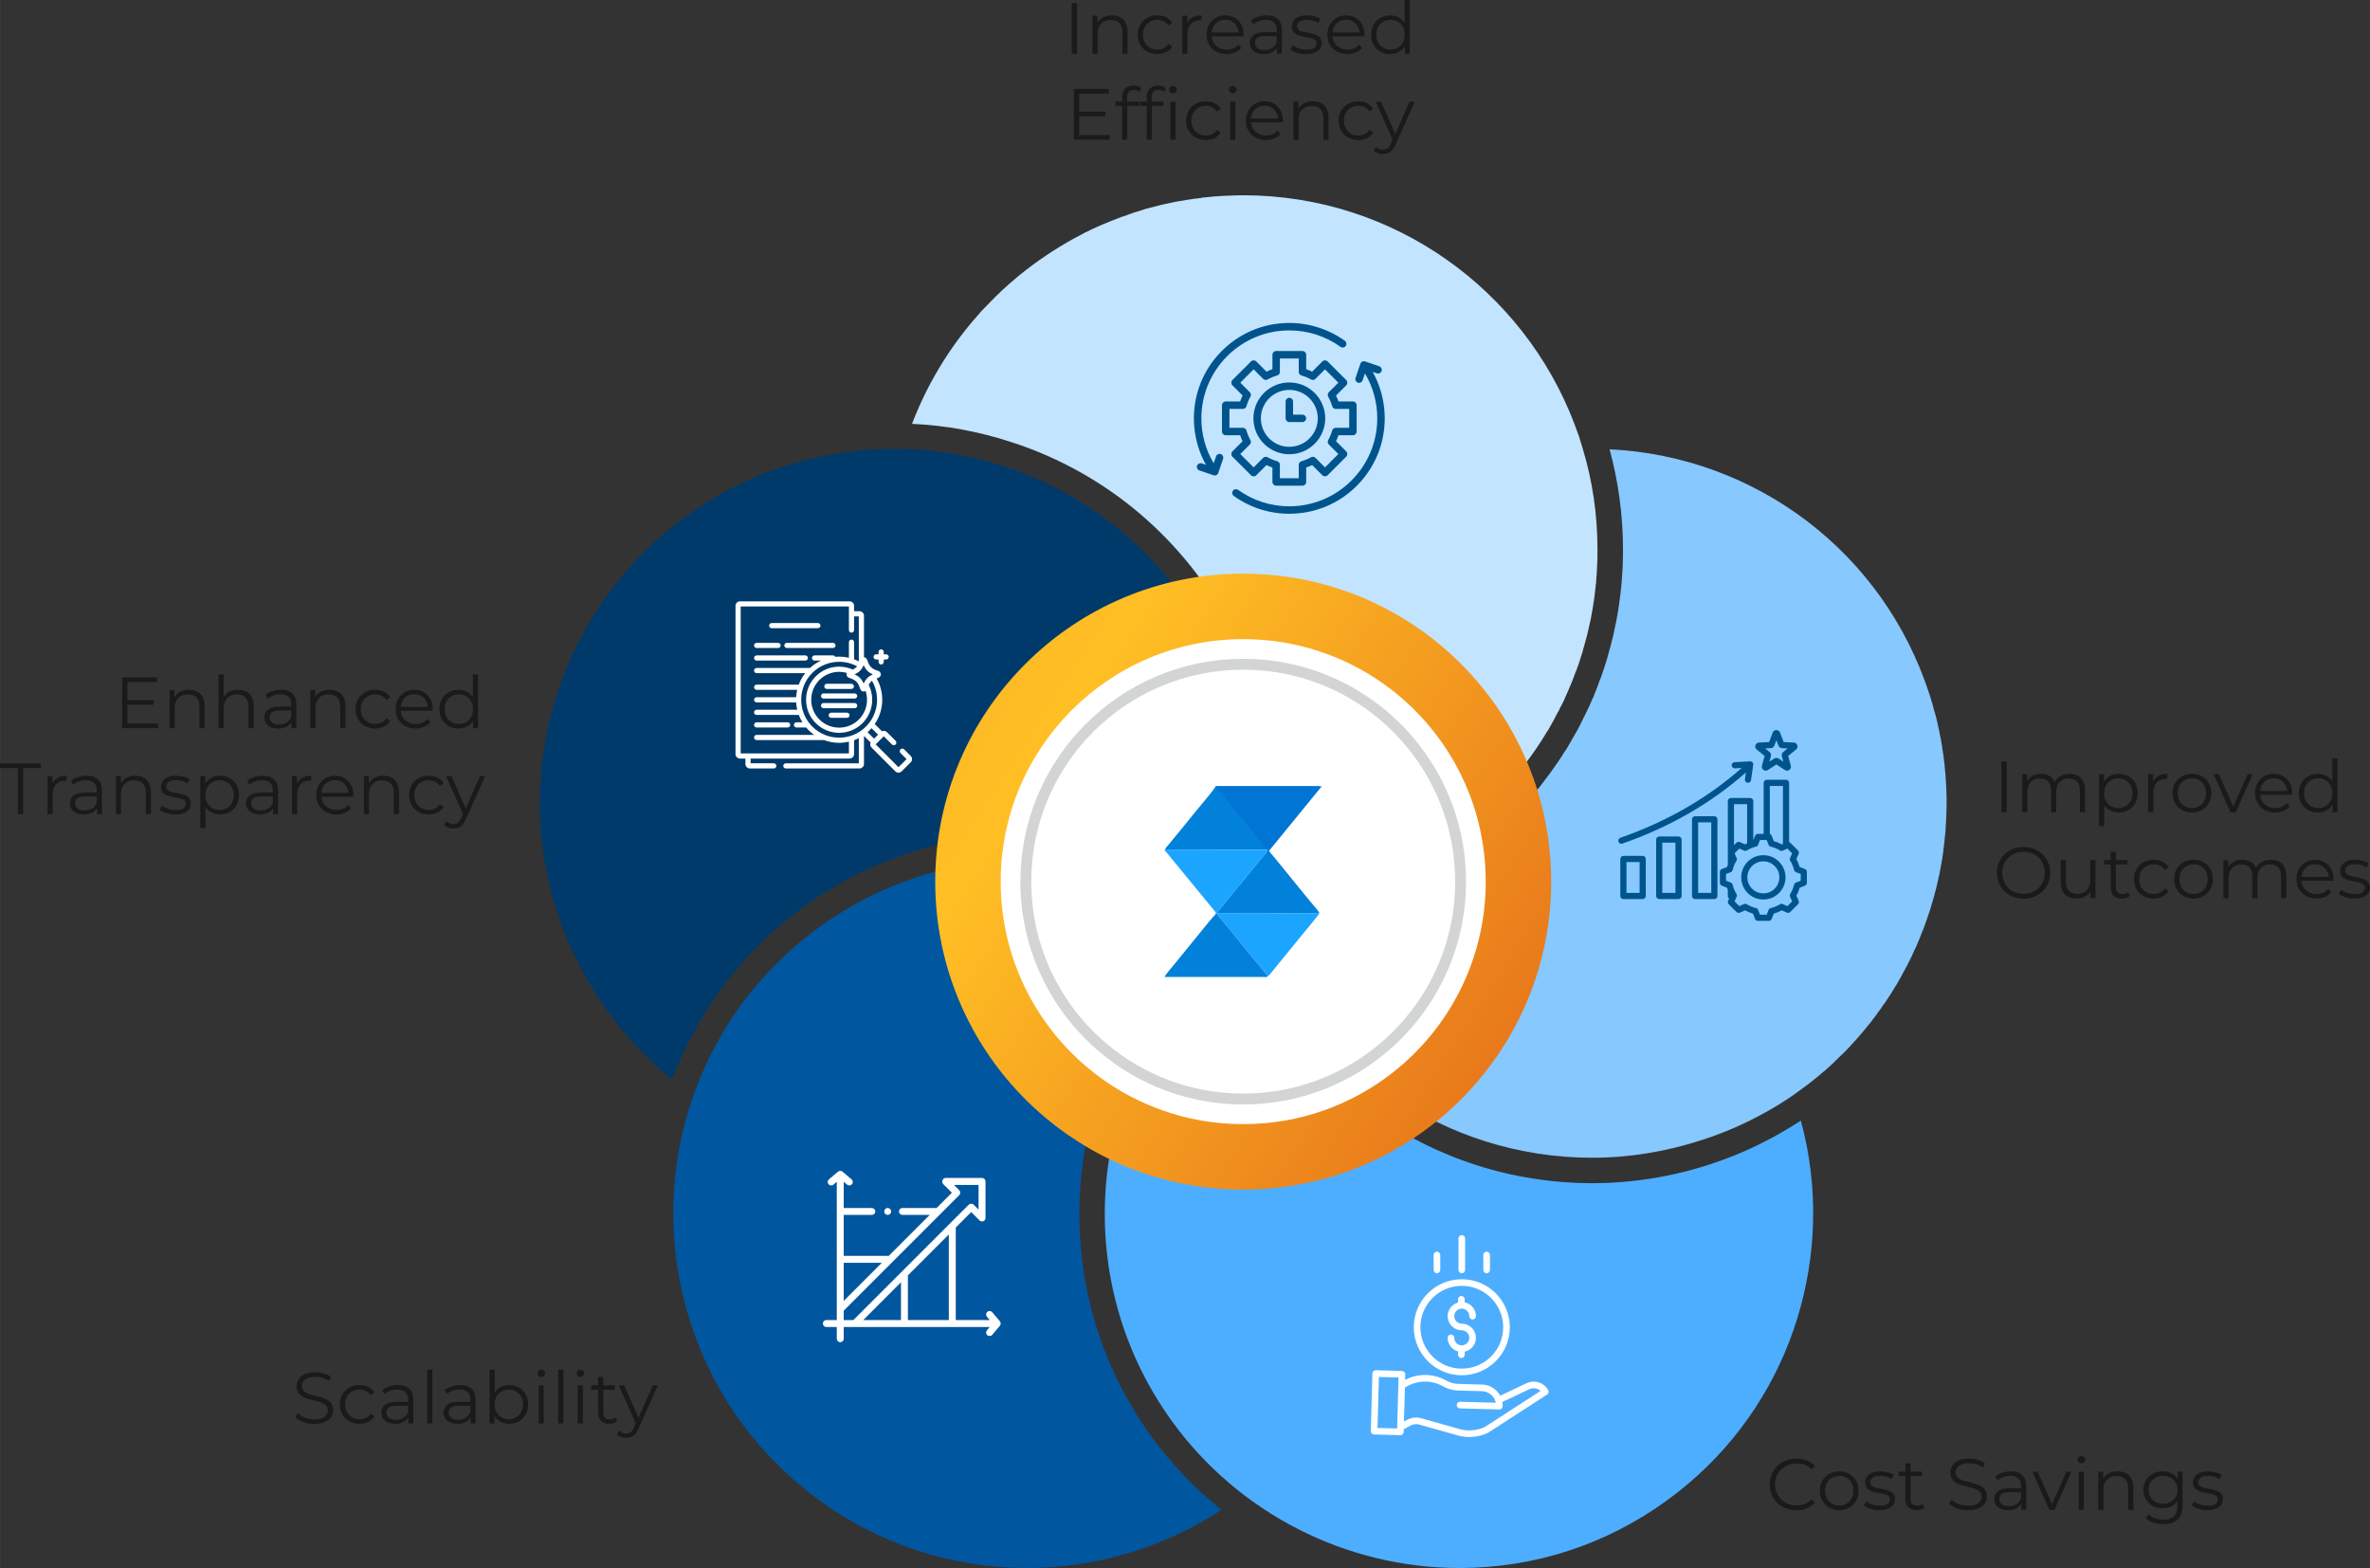 <?xml version="1.0" encoding="UTF-8"?>
<!-- Creator: CorelDRAW -->
<svg xmlns="http://www.w3.org/2000/svg" xmlns:xlink="http://www.w3.org/1999/xlink" xmlns:xodm="http://www.corel.com/coreldraw/odm/2003" xml:space="preserve" width="9.084in" height="6.01in" version="1.1" style="shape-rendering:geometricPrecision; text-rendering:geometricPrecision; image-rendering:optimizeQuality; fill-rule:evenodd; clip-rule:evenodd" viewBox="0 0 27525.02 18211.05">
 <rect x="0" y="0" width="27525.02" height="18211.05" fill="#333333" stroke="none"/>
 <defs>
  <style type="text/css">
   <![CDATA[
    .str0 {stroke:#D2D4D5;stroke-width:126.25;stroke-miterlimit:2.613}
    .fil9 {fill:none;fill-rule:nonzero}
    .fil2 {fill:#003A6A}
    .fil10 {fill:#0281DA}
    .fil11 {fill:#1CA5FF}
    .fil8 {fill:white;fill-rule:nonzero}
    .fil13 {fill:#00548D;fill-rule:nonzero}
    .fil1 {fill:#00569F;fill-rule:nonzero}
    .fil12 {fill:#0175D4;fill-rule:nonzero}
    .fil0 {fill:#1A1A1A;fill-rule:nonzero}
    .fil5 {fill:#231F20;fill-rule:nonzero}
    .fil6 {fill:#4DAEFF;fill-rule:nonzero}
    .fil3 {fill:#87C8FE;fill-rule:nonzero}
    .fil4 {fill:#C2E4FF;fill-rule:nonzero}
    .fil7 {fill:url(#id0)}
   ]]>
  </style>
  <linearGradient id="id0" gradientUnits="userSpaceOnUse" x1="7027.9" y1="9947.7" x2="24147.05" y2="20972.82">
   <stop offset="0" style="stop-opacity:1; stop-color:#F7AE28"></stop>
   <stop offset="0.18" style="stop-opacity:1; stop-color:#FFBF24"></stop>
   <stop offset="0.58" style="stop-opacity:1; stop-color:#E26518"></stop>
   <stop offset="1" style="stop-opacity:1; stop-color:#043BD0"></stop>
  </linearGradient>
 </defs>
 <g id="Layer_x0020_1">
  <polygon class="fil0" points="12446.45,624.52 12446.45,35.35 12508.73,35.35 12508.73,624.52 "></polygon>
  <path id="_1" class="fil0" d="M12913.43 178.43c36.19,0 67.34,6.74 95.11,21.04 26.94,13.47 47.97,34.51 63.12,62.28 16,28.62 23.57,63.97 23.57,106.05l0 256.71 -59.75 0 0 -250.82c0,-46.3 -11.79,-81.64 -35.36,-106.05 -22.73,-23.56 -55.54,-35.35 -97.63,-35.35 -31.14,0 -58.92,5.89 -82.48,18.51 -22.73,12.62 -41.24,31.15 -53.87,54.71 -11.77,24.41 -18.51,53.03 -18.51,86.69l0 232.3 -59.75 0 0 -442.71 57.24 0 0 122.04 -9.27 -22.73c14.32,-31.98 37.04,-57.24 67.34,-75.75 30.3,-17.68 67.33,-26.94 110.25,-26.94z"></path>
  <path id="_2" class="fil0" d="M13440.75 628.73c-43.77,0 -83.33,-10.1 -116.99,-29.47 -34.51,-19.35 -62.28,-45.45 -81.64,-79.12 -19.36,-34.5 -29.47,-73.22 -29.47,-116.99 0,-43.77 10.1,-83.33 29.47,-116.99 19.36,-33.66 47.13,-59.75 81.64,-79.12 33.66,-19.36 73.22,-28.62 116.99,-28.62 37.88,0 71.54,6.74 101.84,21.89 30.3,14.3 53.86,36.19 71.54,65.65l-44.62 30.3c-15.15,-22.73 -34.5,-38.72 -56.39,-49.66 -22.73,-10.09 -47.13,-15.99 -72.38,-15.99 -31.98,0 -60.6,7.58 -85.86,21.88 -25.25,14.32 -45.45,34.51 -59.75,59.75 -15.15,26.1 -21.89,56.4 -21.89,90.9 0,34.51 6.74,64.81 21.89,90.9 14.3,25.25 34.5,45.45 59.75,59.75 25.25,15.15 53.87,21.89 85.86,21.89 25.24,0 49.65,-5.05 72.38,-16 21.89,-10.09 41.24,-26.92 56.39,-48.82l44.62 30.3c-17.68,28.62 -41.24,50.5 -71.54,64.81 -30.3,15.15 -63.97,22.73 -101.84,22.73z"></path>
  <path id="_3" class="fil0" d="M13730.7 624.52l0 -442.71 57.24 0 0 121.19 -5.89 -21.03c12.62,-33.68 33.66,-58.92 62.28,-76.6 29.45,-18.51 65.65,-26.94 109.42,-26.94l0 58.08c-2.53,0 -5.06,-0.85 -7.58,-0.85 -2.53,0 -4.21,0 -6.74,0 -46.29,0 -82.48,14.3 -109.42,42.09 -26.09,28.62 -39.56,69.01 -39.56,121.2l0 225.56 -59.75 0z"></path>
  <path id="_4" class="fil0" d="M14245.23 628.73c-45.45,0 -85.84,-10.1 -121.19,-29.47 -34.51,-19.35 -62.28,-45.45 -81.64,-79.95 -19.36,-33.66 -29.47,-72.39 -29.47,-116.16 0,-43.77 9.27,-82.48 27.78,-116.14 19.36,-33.66 44.6,-60.6 77.43,-79.96 32.82,-19.36 69.86,-28.62 111.1,-28.62 41.24,0 78.27,9.26 110.25,27.78 32.83,19.35 58.08,45.45 76.6,79.12 18.51,34.5 27.77,73.22 27.77,117.83 0,2.53 0,5.06 0,8.42 -0.84,3.36 -0.84,6.73 -0.84,10.09l-384.65 0 0 -44.6 352.67 0 -23.57 17.68c0,-31.98 -6.73,-60.6 -20.2,-85.01 -13.47,-25.25 -32.83,-44.62 -56.39,-58.92 -23.57,-14.3 -50.51,-21.04 -81.64,-21.04 -30.3,0 -58.07,6.74 -81.64,21.04 -23.56,14.3 -42.92,33.66 -56.39,58.92 -13.47,25.24 -19.36,53.86 -19.36,85.84l0 10.1c0,33.66 6.74,63.13 21.89,88.37 15.15,26.09 35.35,45.45 62.28,59.75 26.09,15.15 56.39,21.89 90.89,21.89 26.94,0 52.19,-5.05 75.75,-14.32 22.73,-10.09 42.93,-24.41 59.77,-43.76l33.66 38.71c-20.2,23.57 -44.62,41.24 -74.07,53.87 -29.45,11.77 -61.44,18.51 -96.8,18.51z"></path>
  <path id="_5" class="fil0" d="M14830.19 624.52l0 -97.63 -2.53 -16 0 -163.28c0,-37.88 -10.09,-66.49 -31.98,-86.69 -21.03,-20.21 -52.18,-30.3 -93.42,-30.3 -28.62,0 -56.39,4.2 -81.64,14.3 -26.09,9.26 -47.97,21.89 -65.65,37.88l-26.94 -44.6c22.73,-18.51 49.66,-33.66 80.8,-43.77 31.98,-10.94 64.81,-16 99.32,-16 57.23,0 101.84,14.32 132.98,42.93 31.15,27.77 46.3,71.54 46.3,128.77l0 274.39 -57.24 0zm-152.34 4.21c-33.66,0 -62.28,-5.89 -86.69,-16 -23.57,-10.94 -42.92,-26.09 -55.56,-45.45 -12.62,-19.35 -19.36,-42.07 -19.36,-67.33 0,-22.73 5.06,-43.77 16,-62.28 10.94,-19.36 29.45,-34.51 53.86,-46.29 25.25,-11.79 58.92,-16.84 101.01,-16.84l152.34 0 0 44.62 -150.66 0c-42.92,0 -72.39,7.58 -88.37,22.73 -16.83,15.15 -25.25,33.66 -25.25,56.39 0,25.25 10.1,45.45 29.47,60.6 20.2,15.15 47.13,22.73 82.48,22.73 33.66,0 63.12,-7.58 87.54,-23.57 23.56,-15.15 42.07,-37.03 53.01,-66.49l13.47 41.25c-10.94,29.45 -30.3,53.03 -58.07,69.86 -27.77,16.83 -63.12,26.09 -105.21,26.09z"></path>
  <path id="_6" class="fil0" d="M15168.4 628.73c-36.19,0 -70.71,-5.06 -103.52,-16 -32.83,-10.09 -58.07,-23.56 -76.6,-38.71l26.94 -47.13c17.68,13.47 40.4,25.24 69.02,35.35 27.77,9.26 57.23,14.3 88.37,14.3 42.07,0 72.38,-6.73 90.9,-19.35 18.51,-13.47 27.77,-31.15 27.77,-53.03 0,-16 -5.05,-28.62 -15.15,-37.88 -10.94,-9.26 -24.41,-16.83 -41.24,-21.04 -16.83,-5.05 -36.19,-9.26 -56.39,-12.62 -20.21,-3.38 -41.25,-7.58 -61.45,-11.79 -21.04,-5.05 -39.56,-11.79 -56.39,-20.2 -16.83,-8.42 -31.14,-20.21 -41.24,-35.36 -10.1,-15.15 -15.15,-35.35 -15.15,-60.6 0,-24.41 6.73,-45.44 20.2,-64.8 13.47,-19.36 33.66,-34.51 59.77,-45.45 26.09,-10.94 58.07,-16 95.1,-16 28.62,0 57.24,3.38 85.86,10.95 28.62,7.58 52.18,17.67 70.69,30.3l-26.09 47.97c-19.36,-13.47 -40.4,-23.56 -63.13,-28.62 -21.88,-5.89 -44.6,-9.26 -67.33,-9.26 -39.56,0 -69.01,6.74 -87.53,21.04 -18.53,13.47 -27.78,31.15 -27.78,52.18 0,16.83 5.06,30.3 15.15,39.56 10.1,10.1 23.57,17.68 41.24,22.73 16.83,5.06 35.36,9.26 56.39,12.63 20.21,3.36 40.4,7.58 61.45,11.77 20.2,5.06 38.71,11.79 55.56,19.36 17.67,8.42 31.14,20.2 41.24,34.51 10.09,15.15 15.99,34.51 15.99,58.92 0,26.09 -7.58,47.97 -21.88,66.48 -14.32,19.36 -35.35,33.68 -62.28,43.77 -26.94,10.94 -59.77,16 -98.48,16z"></path>
  <path id="_7" class="fil0" d="M15648.57 628.73c-45.45,0 -85.84,-10.1 -121.19,-29.47 -34.51,-19.35 -62.28,-45.45 -81.64,-79.95 -19.36,-33.66 -29.47,-72.39 -29.47,-116.16 0,-43.77 9.27,-82.48 27.78,-116.14 19.36,-33.66 44.6,-60.6 77.43,-79.96 32.82,-19.36 69.86,-28.62 111.1,-28.62 41.24,0 78.27,9.26 110.25,27.78 32.83,19.35 58.08,45.45 76.6,79.12 18.51,34.5 27.77,73.22 27.77,117.83 0,2.53 0,5.06 0,8.42 -0.84,3.36 -0.84,6.73 -0.84,10.09l-384.65 0 0 -44.6 352.67 0 -23.57 17.68c0,-31.98 -6.73,-60.6 -20.2,-85.01 -13.47,-25.25 -32.83,-44.62 -56.39,-58.92 -23.57,-14.3 -50.51,-21.04 -81.64,-21.04 -30.3,0 -58.07,6.74 -81.64,21.04 -23.56,14.3 -42.92,33.66 -56.39,58.92 -13.47,25.24 -19.36,53.86 -19.36,85.84l0 10.1c0,33.66 6.74,63.13 21.89,88.37 15.15,26.09 35.35,45.45 62.28,59.75 26.09,15.15 56.39,21.89 90.89,21.89 26.94,0 52.19,-5.05 75.75,-14.32 22.73,-10.09 42.93,-24.41 59.77,-43.76l33.66 38.71c-20.2,23.57 -44.62,41.24 -74.07,53.87 -29.45,11.77 -61.44,18.51 -96.8,18.51z"></path>
  <path id="_8" class="fil0" d="M16145.17 628.73c-42.09,0 -79.12,-10.1 -112.79,-28.62 -33.66,-19.36 -59.75,-45.45 -79.12,-79.12 -19.35,-33.66 -28.62,-73.22 -28.62,-117.84 0,-44.6 9.27,-84.16 28.62,-117.83 19.36,-33.66 45.45,-59.77 79.12,-78.28 33.68,-19.36 70.71,-28.62 112.79,-28.62 38.71,0 73.22,8.42 103.52,26.1 31.14,17.67 55.54,42.92 74.07,76.59 17.67,32.83 26.92,74.07 26.92,122.04 0,47.98 -8.41,88.37 -26.92,122.05 -17.68,33.66 -42.09,59.75 -72.39,76.59 -31.15,17.68 -65.65,26.94 -105.21,26.94zm5.05 -53.03c31.14,0 58.92,-6.74 84.16,-21.89 24.41,-14.3 43.77,-34.5 58.92,-60.59 14.32,-26.1 21.04,-55.56 21.04,-90.07 0,-34.5 -6.73,-64.8 -21.04,-90.9 -15.15,-25.24 -34.51,-45.44 -58.92,-59.75 -25.24,-14.3 -53.03,-21.88 -84.16,-21.88 -31.98,0 -59.75,7.58 -84.16,21.88 -25.25,14.32 -44.62,34.51 -58.92,59.75 -15.15,26.1 -21.89,56.4 -21.89,90.9 0,34.51 6.74,63.97 21.89,90.07 14.3,26.09 33.66,46.29 58.92,60.59 24.41,15.15 52.18,21.89 84.16,21.89zm165.81 48.82l0 -132.99 5.89 -89.21 -8.42 -89.22 0 -313.1 59.77 0 0 624.52 -57.24 0z"></path>
  <path id="_9" class="fil0" d="M12527.32 1296.96l311.42 0 0 53.03 -311.42 0 0 -53.03zm6.73 271.86l354.34 0 0 53.86 -416.62 0 0 -589.17 404 0 0 53.87 -341.72 0 0 481.43z"></path>
  <path id="_10" class="fil0" d="M13032.44 1622.68l0 -497.42c0,-39.56 11.79,-71.55 34.51,-95.11 22.73,-23.57 56.39,-36.19 99.32,-36.19 16.83,0 32.82,2.53 48.82,6.74 15.99,4.2 28.62,11.77 39.56,21.03l-20.21 44.62c-8.41,-6.74 -18.51,-12.63 -29.45,-16.83 -11.79,-3.36 -23.56,-5.06 -36.19,-5.06 -25.24,0 -44.6,6.74 -58.07,21.04 -13.47,14.32 -20.2,34.51 -20.2,62.28l0 67.34 1.68 27.77 0 399.79 -59.77 0zm-79.12 -392.21l0 -50.5 273.54 0 0 50.5 -273.54 0z"></path>
  <path id="_11" class="fil0" d="M13318.04 1622.68l0 -497.42c0,-39.56 11.79,-70.71 34.51,-95.11 22.73,-24.41 56.39,-36.19 99.32,-36.19 16.83,0 32.82,2.53 48.82,6.74 15.99,4.2 28.62,11.77 39.56,21.03l-20.21 44.62c-8.41,-7.58 -18.51,-12.63 -29.45,-16.83 -10.94,-3.36 -23.56,-5.06 -36.19,-5.06 -25.24,0 -44.6,6.74 -58.07,21.04 -13.47,14.32 -20.2,34.51 -20.2,62.28l0 67.34 1.68 27.77 0 399.79 -59.77 0zm-79.12 -392.21l0 -49.66 273.54 0 0 49.66 -273.54 0zm354.35 392.21l0 -441.88 59.75 0 0 441.88 -59.75 0zm30.3 -539.51c-12.63,0 -22.73,-4.21 -31.15,-12.62 -8.41,-8.42 -12.62,-18.53 -12.62,-30.3 0,-11.79 4.21,-21.89 12.62,-30.3 8.42,-7.58 18.51,-11.79 31.15,-11.79 12.62,0 22.73,4.21 31.14,11.79 8.42,7.58 12.62,17.67 12.62,29.45 0,12.62 -4.2,22.73 -11.77,31.15 -8.42,8.41 -19.36,12.62 -31.98,12.62z"></path>
  <path id="_12" class="fil0" d="M14003.73 1626.89c-43.77,0 -83.33,-10.1 -116.99,-29.47 -34.51,-19.35 -62.28,-45.45 -81.64,-79.12 -19.36,-34.5 -29.47,-73.22 -29.47,-116.99 0,-43.77 10.1,-83.33 29.47,-116.99 19.36,-33.66 47.13,-59.75 81.64,-79.12 33.66,-19.36 73.22,-28.62 116.99,-28.62 37.88,0 71.54,6.74 101.84,21.89 30.3,14.3 53.86,36.19 71.54,65.65l-44.62 30.3c-15.15,-22.73 -34.5,-38.72 -56.39,-49.66 -22.73,-10.09 -47.13,-15.99 -72.38,-15.99 -31.98,0 -60.6,7.58 -85.86,21.88 -25.25,14.32 -45.45,34.51 -59.75,59.75 -15.15,26.1 -21.89,56.4 -21.89,90.9 0,34.51 6.74,64.81 21.89,90.9 14.3,25.25 34.5,45.45 59.75,59.75 25.25,15.15 53.87,21.89 85.86,21.89 25.24,0 49.65,-5.05 72.38,-16 21.89,-10.09 41.24,-26.92 56.39,-48.82l44.62 30.3c-17.68,28.62 -41.24,50.5 -71.54,64.81 -30.3,15.15 -63.97,22.73 -101.84,22.73z"></path>
  <path id="_13" class="fil0" d="M14287.23 1622.68l0 -441.88 59.75 0 0 441.88 -59.75 0zm30.3 -539.51c-12.63,0 -22.73,-4.21 -31.15,-12.62 -8.41,-8.42 -12.62,-18.53 -12.62,-30.3 0,-11.79 4.21,-21.89 12.62,-30.3 8.42,-7.58 18.51,-11.79 31.15,-11.79 12.62,0 22.73,4.21 31.14,11.79 8.42,7.58 12.63,17.67 12.63,29.45 0,12.62 -4.21,22.73 -11.79,31.15 -8.42,8.41 -19.36,12.62 -31.98,12.62z"></path>
  <path id="_14" class="fil0" d="M14701.61 1626.89c-45.45,0 -85.84,-10.1 -121.19,-29.47 -34.51,-19.35 -62.28,-45.45 -81.64,-79.95 -19.36,-33.66 -29.47,-72.39 -29.47,-116.16 0,-43.77 9.27,-82.48 27.78,-116.14 19.36,-33.66 44.6,-60.6 77.43,-79.96 32.82,-19.36 69.86,-28.62 111.1,-28.62 41.24,0 78.27,9.26 110.25,27.78 32.83,19.35 58.08,45.45 76.6,79.12 18.51,34.5 27.77,73.22 27.77,117.83 0,2.53 0,5.06 0,8.42 -0.84,3.36 -0.84,6.73 -0.84,10.09l-384.65 0 0 -44.6 352.67 0 -23.57 17.68c0,-31.98 -6.73,-60.6 -20.2,-85.01 -13.47,-25.25 -32.83,-44.62 -56.39,-58.92 -23.57,-14.3 -50.51,-21.04 -81.64,-21.04 -30.3,0 -58.07,6.74 -81.64,21.04 -23.56,14.3 -42.92,33.66 -56.39,58.92 -13.47,25.24 -19.36,53.86 -19.36,85.84l0 10.1c0,33.66 6.74,63.13 21.89,88.37 15.15,26.09 35.35,45.45 62.28,59.75 26.09,15.15 56.39,21.89 90.89,21.89 26.94,0 52.19,-5.05 75.75,-14.32 22.73,-10.09 42.93,-24.41 59.77,-43.76l33.66 38.71c-20.2,23.57 -44.62,41.24 -74.07,53.87 -29.45,11.77 -61.44,18.51 -96.8,18.51z"></path>
  <path id="_15" class="fil0" d="M15247.86 1176.6c36.19,0 67.34,6.74 95.11,21.04 26.94,13.47 47.97,34.51 63.12,62.28 16,28.62 23.57,63.97 23.57,106.05l0 256.71 -59.75 0 0 -250.82c0,-46.3 -11.79,-81.64 -35.36,-106.05 -22.73,-23.56 -55.54,-35.35 -97.63,-35.35 -31.14,0 -58.92,5.89 -82.48,18.51 -22.73,12.62 -41.24,31.15 -53.87,54.71 -11.77,24.41 -18.51,53.03 -18.51,86.69l0 232.3 -59.75 0 0 -442.71 57.24 0 0 122.04 -9.27 -22.73c14.32,-31.98 37.04,-57.24 67.34,-75.75 30.3,-17.68 67.33,-26.94 110.25,-26.94z"></path>
  <path id="_16" class="fil0" d="M15775.18 1626.89c-43.77,0 -83.33,-10.1 -116.99,-29.47 -34.51,-19.35 -62.28,-45.45 -81.64,-79.12 -19.36,-34.5 -29.47,-73.22 -29.47,-116.99 0,-43.77 10.1,-83.33 29.47,-116.99 19.36,-33.66 47.13,-59.75 81.64,-79.12 33.66,-19.36 73.22,-28.62 116.99,-28.62 37.88,0 71.54,6.74 101.84,21.89 30.3,14.3 53.86,36.19 71.54,65.65l-44.62 30.3c-15.15,-22.73 -34.5,-38.72 -56.39,-49.66 -22.73,-10.09 -47.13,-15.99 -72.38,-15.99 -31.98,0 -60.6,7.58 -85.86,21.88 -25.25,14.32 -45.45,34.51 -59.75,59.75 -15.15,26.1 -21.89,56.4 -21.89,90.9 0,34.51 6.74,64.81 21.89,90.9 14.3,25.25 34.5,45.45 59.75,59.75 25.25,15.15 53.87,21.89 85.86,21.89 25.24,0 49.65,-5.05 72.38,-16 21.89,-10.09 41.24,-26.92 56.39,-48.82l44.62 30.3c-17.68,28.62 -41.24,50.5 -71.54,64.81 -30.3,15.15 -63.97,22.73 -101.84,22.73z"></path>
  <path id="_17" class="fil0" d="M16062.04 1790.17c-20.2,0 -40.4,-3.36 -58.92,-10.09 -19.35,-6.74 -35.35,-16.83 -48.82,-30.3l27.77 -44.62c10.95,10.94 23.57,19.36 37.04,25.25 12.62,5.05 27.77,8.41 43.77,8.41 19.35,0 37.03,-5.88 51.33,-15.99 14.32,-10.94 27.78,-30.3 40.4,-58.07l28.62 -64.81 6.73 -9.26 181.8 -410.73 58.92 0 -221.36 495.74c-12.62,28.62 -26.09,51.34 -40.4,68.18 -15.15,16.83 -31.14,28.62 -48.82,35.35 -17.67,7.58 -37.03,10.94 -58.07,10.94zm117.84 -154.87l-203.68 -455.33 62.28 0 180.11 406.52 -38.71 48.82z"></path>
  <path class="fil0" d="M1473.77 8131.51l311.42 0 0 53.03 -311.42 0 0 -53.03zm6.73 271.86l354.34 0 0 53.86 -416.62 0 0 -589.17 404 0 0 53.87 -341.72 0 0 481.43z"></path>
  <path id="_1_0" class="fil0" d="M2194.36 8011.15c36.19,0 67.34,6.74 95.11,21.04 26.94,13.47 47.97,34.51 63.12,62.28 16,28.62 23.57,63.97 23.57,106.05l0 256.71 -59.75 0 0 -250.82c0,-46.3 -11.79,-81.64 -35.36,-106.05 -22.73,-23.56 -55.54,-35.35 -97.63,-35.35 -31.14,0 -58.92,5.89 -82.48,18.51 -22.73,12.62 -41.24,31.15 -53.87,54.71 -11.77,24.41 -18.51,53.03 -18.51,86.69l0 232.3 -59.75 0 0 -442.71 57.24 0 0 122.04 -9.27 -22.73c14.32,-31.98 37.04,-57.24 67.34,-75.75 30.3,-17.68 67.33,-26.94 110.25,-26.94z"></path>
  <path id="_2_1" class="fil0" d="M2763.75 8011.15c36.19,0 67.34,6.74 95.11,21.04 26.94,13.47 47.97,34.51 63.12,62.28 16,28.62 23.57,63.97 23.57,106.05l0 256.71 -59.75 0 0 -250.82c0,-46.3 -11.79,-81.64 -35.36,-106.05 -22.73,-23.56 -55.54,-35.35 -97.63,-35.35 -31.14,0 -58.92,5.89 -82.48,18.51 -22.73,12.62 -41.24,31.15 -53.87,54.71 -11.77,24.41 -18.51,53.03 -18.51,86.69l0 232.3 -59.75 0 0 -624.52 59.75 0 0 303.84 -11.79 -22.73c14.32,-31.98 37.04,-57.24 67.34,-75.75 30.3,-17.68 67.33,-26.94 110.25,-26.94z"></path>
  <path id="_3_2" class="fil0" d="M3384.49 8457.23l0 -97.63 -2.53 -16 0 -163.28c0,-37.88 -10.09,-66.49 -31.98,-86.69 -21.03,-20.21 -52.18,-30.3 -93.42,-30.3 -28.62,0 -56.39,4.2 -81.64,14.3 -26.09,9.26 -47.97,21.89 -65.65,37.88l-26.94 -44.6c22.73,-18.51 49.66,-33.66 80.8,-43.77 31.98,-10.94 64.81,-16 99.32,-16 57.23,0 101.84,14.32 132.98,42.93 31.15,27.77 46.3,71.54 46.3,128.77l0 274.39 -57.24 0zm-152.34 4.21c-33.66,0 -62.28,-5.89 -86.69,-16 -23.57,-10.94 -42.92,-26.09 -55.56,-45.45 -12.62,-19.35 -19.36,-42.07 -19.36,-67.33 0,-22.73 5.06,-43.77 16,-62.28 10.94,-19.36 29.45,-34.51 53.86,-46.29 25.25,-11.79 58.92,-16.84 101.01,-16.84l152.34 0 0 44.62 -150.66 0c-42.92,0 -72.39,7.58 -88.37,22.73 -16.83,15.15 -25.25,33.66 -25.25,56.39 0,25.25 10.1,45.45 29.47,60.6 20.2,15.15 47.13,22.73 82.48,22.73 33.66,0 63.12,-7.58 87.54,-23.57 23.56,-15.15 42.07,-37.03 53.01,-66.49l13.47 41.25c-10.94,29.45 -30.3,53.03 -58.07,69.86 -27.77,16.83 -63.12,26.09 -105.21,26.09z"></path>
  <path id="_4_3" class="fil0" d="M3829.58 8011.15c36.19,0 67.34,6.74 95.11,21.04 26.94,13.47 47.97,34.51 63.12,62.28 16,28.62 23.57,63.97 23.57,106.05l0 256.71 -59.75 0 0 -250.82c0,-46.3 -11.79,-81.64 -35.36,-106.05 -22.73,-23.56 -55.54,-35.35 -97.63,-35.35 -31.14,0 -58.92,5.89 -82.48,18.51 -22.73,12.62 -41.24,31.15 -53.87,54.71 -11.77,24.41 -18.51,53.03 -18.51,86.69l0 232.3 -59.75 0 0 -442.71 57.24 0 0 122.04 -9.27 -22.73c14.32,-31.98 37.04,-57.24 67.34,-75.75 30.3,-17.68 67.33,-26.94 110.25,-26.94z"></path>
  <path id="_5_4" class="fil0" d="M4356.9 8461.45c-43.77,0 -83.33,-10.1 -116.99,-29.47 -34.51,-19.35 -62.28,-45.45 -81.64,-79.12 -19.36,-34.5 -29.47,-73.22 -29.47,-116.99 0,-43.77 10.1,-83.33 29.47,-116.99 19.36,-33.66 47.13,-59.75 81.64,-79.12 33.66,-19.36 73.22,-28.62 116.99,-28.62 37.88,0 71.54,6.74 101.84,21.89 30.3,14.3 53.86,36.19 71.54,65.65l-44.62 30.3c-15.15,-22.73 -34.5,-38.72 -56.39,-49.66 -22.73,-10.09 -47.13,-15.99 -72.38,-15.99 -31.98,0 -60.6,7.58 -85.86,21.88 -25.25,14.32 -45.45,34.51 -59.75,59.75 -15.15,26.1 -21.89,56.4 -21.89,90.9 0,34.51 6.74,64.81 21.89,90.9 14.3,25.25 34.5,45.45 59.75,59.75 25.25,15.15 53.87,21.89 85.86,21.89 25.24,0 49.65,-5.05 72.38,-16 21.89,-10.09 41.24,-26.92 56.39,-48.82l44.62 30.3c-17.68,28.62 -41.24,50.5 -71.54,64.81 -30.3,15.15 -63.97,22.73 -101.84,22.73z"></path>
  <path id="_6_5" class="fil0" d="M4827.1 8461.45c-45.45,0 -85.84,-10.1 -121.19,-29.47 -34.51,-19.35 -62.28,-45.45 -81.64,-79.95 -19.36,-33.66 -29.47,-72.39 -29.47,-116.16 0,-43.77 9.27,-82.48 27.78,-116.14 19.36,-33.66 44.6,-60.6 77.43,-79.96 32.82,-19.36 69.86,-28.62 111.1,-28.62 41.24,0 78.27,9.26 110.25,27.78 32.83,19.35 58.08,45.45 76.6,79.12 18.51,34.5 27.77,73.22 27.77,117.83 0,2.53 0,5.06 0,8.42 -0.84,3.36 -0.84,6.73 -0.84,10.09l-384.65 0 0 -44.6 352.67 0 -23.57 17.68c0,-31.98 -6.73,-60.6 -20.2,-85.01 -13.47,-25.25 -32.83,-44.62 -56.39,-58.92 -23.57,-14.3 -50.51,-21.04 -81.64,-21.04 -30.3,0 -58.07,6.74 -81.64,21.04 -23.56,14.3 -42.92,33.66 -56.39,58.92 -13.47,25.24 -19.36,53.86 -19.36,85.84l0 10.1c0,33.66 6.74,63.13 21.89,88.37 15.15,26.09 35.35,45.45 62.28,59.75 26.09,15.15 56.39,21.89 90.89,21.89 26.94,0 52.19,-5.05 75.75,-14.32 22.73,-10.09 42.93,-24.41 59.77,-43.76l33.66 38.71c-20.2,23.57 -44.62,41.24 -74.07,53.87 -29.45,11.77 -61.44,18.51 -96.8,18.51z"></path>
  <path id="_7_6" class="fil0" d="M5323.69 8461.45c-42.09,0 -79.12,-10.1 -112.79,-28.62 -33.66,-19.36 -59.75,-45.45 -79.12,-79.12 -19.35,-33.66 -28.62,-73.22 -28.62,-117.84 0,-44.6 9.27,-84.16 28.62,-117.83 19.36,-33.66 45.45,-59.77 79.12,-78.28 33.68,-19.36 70.71,-28.62 112.79,-28.62 38.71,0 73.22,8.42 103.52,26.1 31.14,17.67 55.54,42.92 74.07,76.59 17.67,32.83 26.92,74.07 26.92,122.04 0,47.98 -8.41,88.37 -26.92,122.05 -17.68,33.66 -42.09,59.75 -72.39,76.59 -31.15,17.68 -65.65,26.94 -105.21,26.94zm5.05 -53.03c31.14,0 58.92,-6.74 84.16,-21.89 24.41,-14.3 43.77,-34.5 58.92,-60.59 14.32,-26.1 21.04,-55.56 21.04,-90.07 0,-34.5 -6.73,-64.8 -21.04,-90.9 -15.15,-25.24 -34.51,-45.44 -58.92,-59.75 -25.24,-14.3 -53.03,-21.88 -84.16,-21.88 -31.98,0 -59.75,7.58 -84.16,21.88 -25.25,14.32 -44.62,34.51 -58.92,59.75 -15.15,26.1 -21.89,56.4 -21.89,90.9 0,34.51 6.74,63.97 21.89,90.07 14.3,26.09 33.66,46.29 58.92,60.59 24.41,15.15 52.18,21.89 84.16,21.89zm165.81 48.82l0 -132.99 5.89 -89.21 -8.42 -89.22 0 -313.1 59.77 0 0 624.52 -57.24 0z"></path>
  <polygon id="_8_7" class="fil0" points="207.05,9455.4 207.05,8920.11 -0,8920.11 -0,8866.23 476.39,8866.23 476.39,8920.11 269.33,8920.11 269.33,9455.4 "></polygon>
  <path id="_9_8" class="fil0" d="M551.44 9455.4l0 -442.71 57.24 0 0 121.19 -5.89 -21.03c12.62,-33.68 33.66,-58.92 62.28,-76.6 29.45,-18.51 65.65,-26.94 109.42,-26.94l0 58.08c-2.53,0 -5.06,-0.85 -7.58,-0.85 -2.53,0 -4.21,0 -6.74,0 -46.29,0 -82.48,14.3 -109.42,42.09 -26.09,28.62 -39.56,69.01 -39.56,121.2l0 225.56 -59.75 0z"></path>
  <path id="_10_9" class="fil0" d="M1126.29 9455.4l0 -97.63 -2.53 -16 0 -163.28c0,-37.88 -10.09,-66.49 -31.98,-86.69 -21.03,-20.21 -52.18,-30.3 -93.42,-30.3 -28.62,0 -56.39,4.2 -81.64,14.3 -26.09,9.26 -47.97,21.89 -65.65,37.88l-26.94 -44.6c22.73,-18.51 49.66,-33.66 80.8,-43.77 31.98,-10.94 64.81,-16 99.32,-16 57.23,0 101.84,14.32 132.98,42.93 31.15,27.77 46.3,71.54 46.3,128.77l0 274.39 -57.24 0zm-152.34 4.21c-33.66,0 -62.28,-5.89 -86.69,-16 -23.57,-10.94 -42.92,-26.09 -55.56,-45.45 -12.62,-19.35 -19.36,-42.07 -19.36,-67.33 0,-22.73 5.06,-43.77 16,-62.28 10.94,-19.36 29.45,-34.51 53.86,-46.29 25.25,-11.79 58.92,-16.84 101.01,-16.84l152.34 0 0 44.62 -150.66 0c-42.92,0 -72.39,7.58 -88.37,22.73 -16.83,15.15 -25.25,33.66 -25.25,56.39 0,25.25 10.1,45.45 29.47,60.6 20.2,15.15 47.13,22.73 82.48,22.73 33.66,0 63.12,-7.58 87.54,-23.57 23.56,-15.15 42.07,-37.03 53.01,-66.49l13.47 41.25c-10.94,29.45 -30.3,53.03 -58.07,69.86 -27.77,16.83 -63.12,26.09 -105.21,26.09z"></path>
  <path id="_11_10" class="fil0" d="M1571.39 9009.31c36.19,0 67.34,6.74 95.11,21.04 26.94,13.47 47.97,34.51 63.12,62.28 16,28.62 23.57,63.97 23.57,106.05l0 256.71 -59.75 0 0 -250.82c0,-46.3 -11.79,-81.64 -35.36,-106.05 -22.73,-23.56 -55.54,-35.35 -97.63,-35.35 -31.14,0 -58.92,5.89 -82.48,18.51 -22.73,12.62 -41.24,31.15 -53.87,54.71 -11.77,24.41 -18.51,53.03 -18.51,86.69l0 232.3 -59.75 0 0 -442.71 57.24 0 0 122.04 -9.27 -22.73c14.32,-31.98 37.04,-57.24 67.34,-75.75 30.3,-17.68 67.33,-26.94 110.25,-26.94z"></path>
  <path id="_12_11" class="fil0" d="M2033.89 9459.61c-36.19,0 -70.71,-5.06 -103.52,-16 -32.83,-10.09 -58.07,-23.56 -76.6,-38.71l26.94 -47.13c17.68,13.47 40.4,25.24 69.02,35.35 27.77,9.26 57.23,14.3 88.37,14.3 42.07,0 72.38,-6.73 90.9,-19.35 18.51,-13.47 27.77,-31.15 27.77,-53.03 0,-16 -5.05,-28.62 -15.15,-37.88 -10.94,-9.26 -24.41,-16.83 -41.24,-21.04 -16.83,-5.05 -36.19,-9.26 -56.39,-12.62 -20.21,-3.38 -41.25,-7.58 -61.45,-11.79 -21.04,-5.05 -39.56,-11.79 -56.39,-20.2 -16.83,-8.42 -31.14,-20.21 -41.24,-35.36 -10.1,-15.15 -15.15,-35.35 -15.15,-60.6 0,-24.41 6.73,-45.44 20.2,-64.8 13.47,-19.36 33.66,-34.51 59.77,-45.45 26.09,-10.94 58.07,-16 95.1,-16 28.62,0 57.24,3.38 85.86,10.95 28.62,7.58 52.18,17.67 70.69,30.3l-26.09 47.97c-19.36,-13.47 -40.4,-23.56 -63.13,-28.62 -21.88,-5.89 -44.6,-9.26 -67.33,-9.26 -39.56,0 -69.01,6.74 -87.53,21.04 -18.53,13.47 -27.78,31.15 -27.78,52.18 0,16.83 5.06,30.3 15.15,39.56 10.1,10.1 23.57,17.68 41.24,22.73 16.83,5.06 35.36,9.26 56.39,12.63 20.21,3.36 40.4,7.58 61.45,11.77 20.2,5.06 38.71,11.79 55.56,19.36 17.67,8.42 31.14,20.2 41.24,34.51 10.09,15.15 15.99,34.51 15.99,58.92 0,26.09 -7.58,47.97 -21.88,66.48 -14.32,19.36 -35.35,33.68 -62.28,43.77 -26.94,10.94 -59.77,16 -98.48,16z"></path>
  <path id="_13_12" class="fil0" d="M2554.46 9459.61c-37.88,0 -72.39,-9.26 -103.52,-26.94 -31.15,-16.83 -55.56,-42.92 -73.22,-76.59 -18.53,-33.68 -27.78,-74.07 -27.78,-122.05 0,-47.97 9.26,-88.37 26.94,-122.04 17.68,-33.66 42.09,-58.92 73.22,-76.59 31.15,-17.68 65.65,-26.1 104.37,-26.1 42.09,0 79.96,9.26 113.63,28.62 32.82,18.51 58.92,44.62 78.27,78.28 19.36,34.5 28.62,73.22 28.62,117.83 0,44.62 -9.26,84.17 -28.62,117.84 -19.35,33.66 -45.45,59.75 -78.27,79.12 -33.66,18.51 -71.54,28.62 -113.63,28.62zm-228.09 159.07l0 -605.99 57.24 0 0 133.82 -5.89 88.37 8.41 89.22 0 294.57 -59.75 0zm223.88 -212.09c31.15,0 58.92,-6.74 84.17,-21.04 24.41,-14.3 44.6,-34.51 58.91,-60.6 14.32,-26.09 21.89,-56.39 21.89,-90.9 0,-34.5 -7.58,-64.8 -21.89,-90.05 -14.3,-26.09 -34.5,-46.29 -58.91,-60.6 -25.25,-14.3 -53.03,-21.88 -84.17,-21.88 -31.14,0 -59.75,7.58 -84.16,21.88 -25.25,14.32 -44.62,34.51 -58.92,60.6 -14.3,25.25 -21.88,55.56 -21.88,90.05 0,34.51 7.58,64.81 21.88,90.9 14.3,26.09 33.66,46.3 58.92,60.6 24.41,14.3 53.03,21.04 84.16,21.04z"></path>
  <path id="_14_13" class="fil0" d="M3171.4 9455.4l0 -97.63 -2.53 -16 0 -163.28c0,-37.88 -10.09,-66.49 -31.98,-86.69 -21.03,-20.21 -52.18,-30.3 -93.42,-30.3 -28.62,0 -56.39,4.2 -81.64,14.3 -26.09,9.26 -47.97,21.89 -65.65,37.88l-26.94 -44.6c22.73,-18.51 49.66,-33.66 80.8,-43.77 31.98,-10.94 64.81,-16 99.32,-16 57.23,0 101.84,14.32 132.98,42.93 31.15,27.77 46.3,71.54 46.3,128.77l0 274.39 -57.24 0zm-152.34 4.21c-33.66,0 -62.28,-5.89 -86.69,-16 -23.57,-10.94 -42.92,-26.09 -55.56,-45.45 -12.62,-19.35 -19.36,-42.07 -19.36,-67.33 0,-22.73 5.06,-43.77 16,-62.28 10.94,-19.36 29.45,-34.51 53.86,-46.29 25.25,-11.79 58.92,-16.84 101.01,-16.84l152.34 0 0 44.62 -150.66 0c-42.92,0 -72.39,7.58 -88.37,22.73 -16.83,15.15 -25.25,33.66 -25.25,56.39 0,25.25 10.1,45.45 29.47,60.6 20.2,15.15 47.13,22.73 82.48,22.73 33.66,0 63.12,-7.58 87.54,-23.57 23.56,-15.15 42.07,-37.03 53.01,-66.49l13.47 41.25c-10.94,29.45 -30.3,53.03 -58.07,69.86 -27.77,16.83 -63.12,26.09 -105.21,26.09z"></path>
  <path id="_15_14" class="fil0" d="M3390.94 9455.4l0 -442.71 57.24 0 0 121.19 -5.89 -21.03c12.62,-33.68 33.66,-58.92 62.28,-76.6 29.45,-18.51 65.65,-26.94 109.42,-26.94l0 58.08c-2.53,0 -5.06,-0.85 -7.58,-0.85 -2.53,0 -4.21,0 -6.74,0 -46.29,0 -82.48,14.3 -109.42,42.09 -26.09,28.62 -39.56,69.01 -39.56,121.2l0 225.56 -59.75 0z"></path>
  <path id="_16_15" class="fil0" d="M3905.47 9459.61c-45.45,0 -85.84,-10.1 -121.19,-29.47 -34.51,-19.35 -62.28,-45.45 -81.64,-79.95 -19.36,-33.66 -29.47,-72.39 -29.47,-116.16 0,-43.77 9.27,-82.48 27.78,-116.14 19.36,-33.66 44.6,-60.6 77.43,-79.96 32.82,-19.36 69.86,-28.62 111.1,-28.62 41.24,0 78.27,9.26 110.25,27.78 32.83,19.35 58.08,45.45 76.6,79.12 18.51,34.5 27.77,73.22 27.77,117.83 0,2.53 0,5.06 0,8.42 -0.84,3.36 -0.84,6.73 -0.84,10.09l-384.65 0 0 -44.6 352.67 0 -23.57 17.68c0,-31.98 -6.73,-60.6 -20.2,-85.01 -13.47,-25.25 -32.83,-44.62 -56.39,-58.92 -23.57,-14.3 -50.51,-21.04 -81.64,-21.04 -30.3,0 -58.07,6.74 -81.64,21.04 -23.56,14.3 -42.92,33.66 -56.39,58.92 -13.47,25.24 -19.36,53.86 -19.36,85.84l0 10.1c0,33.66 6.74,63.13 21.89,88.37 15.15,26.09 35.35,45.45 62.28,59.75 26.09,15.15 56.39,21.89 90.89,21.89 26.94,0 52.19,-5.05 75.75,-14.32 22.73,-10.09 42.93,-24.41 59.77,-43.76l33.66 38.71c-20.2,23.57 -44.62,41.24 -74.07,53.87 -29.45,11.77 -61.44,18.51 -96.8,18.51z"></path>
  <path id="_17_16" class="fil0" d="M4451.71 9009.31c36.19,0 67.34,6.74 95.11,21.04 26.94,13.47 47.97,34.51 63.12,62.28 16,28.62 23.57,63.97 23.57,106.05l0 256.71 -59.75 0 0 -250.82c0,-46.3 -11.79,-81.64 -35.36,-106.05 -22.73,-23.56 -55.54,-35.35 -97.63,-35.35 -31.14,0 -58.92,5.89 -82.48,18.51 -22.73,12.62 -41.24,31.15 -53.87,54.71 -11.77,24.41 -18.51,53.03 -18.51,86.69l0 232.3 -59.75 0 0 -442.71 57.24 0 0 122.04 -9.27 -22.73c14.32,-31.98 37.04,-57.24 67.34,-75.75 30.3,-17.68 67.33,-26.94 110.25,-26.94z"></path>
  <path id="_18" class="fil0" d="M4979.03 9459.61c-43.77,0 -83.33,-10.1 -116.99,-29.47 -34.51,-19.35 -62.28,-45.45 -81.64,-79.12 -19.36,-34.5 -29.47,-73.22 -29.47,-116.99 0,-43.77 10.1,-83.33 29.47,-116.99 19.36,-33.66 47.13,-59.75 81.64,-79.12 33.66,-19.36 73.22,-28.62 116.99,-28.62 37.88,0 71.54,6.74 101.84,21.89 30.3,14.3 53.86,36.19 71.54,65.65l-44.62 30.3c-15.15,-22.73 -34.5,-38.72 -56.39,-49.66 -22.73,-10.09 -47.13,-15.99 -72.38,-15.99 -31.98,0 -60.6,7.58 -85.86,21.88 -25.25,14.32 -45.45,34.51 -59.75,59.75 -15.15,26.1 -21.89,56.4 -21.89,90.9 0,34.51 6.74,64.81 21.89,90.9 14.3,25.25 34.5,45.45 59.75,59.75 25.25,15.15 53.87,21.89 85.86,21.89 25.24,0 49.65,-5.05 72.38,-16 21.89,-10.09 41.24,-26.92 56.39,-48.82l44.62 30.3c-17.68,28.62 -41.24,50.5 -71.54,64.81 -30.3,15.15 -63.97,22.73 -101.84,22.73z"></path>
  <path id="_19" class="fil0" d="M5265.9 9622.89c-20.2,0 -40.4,-3.36 -58.92,-10.09 -19.35,-6.74 -35.35,-16.83 -48.82,-30.3l27.77 -44.62c10.95,10.94 23.57,19.36 37.04,25.25 12.62,5.05 27.77,8.41 43.77,8.41 19.35,0 37.03,-5.88 51.33,-15.99 14.32,-10.94 27.78,-30.3 40.4,-58.07l28.62 -64.81 6.73 -9.26 181.8 -410.73 58.92 0 -221.36 495.74c-12.62,28.62 -26.09,51.34 -40.4,68.18 -15.15,16.83 -31.14,28.62 -48.82,35.35 -17.67,7.58 -37.03,10.94 -58.07,10.94zm117.84 -154.87l-203.68 -455.33 62.28 0 180.11 406.52 -38.71 48.82z"></path>
  <path class="fil0" d="M20862.43 17539.96c-43.77,0 -85.01,-6.73 -122.88,-21.88 -37.04,-15.15 -69.86,-36.19 -97.64,-63.13 -27.77,-26.92 -48.82,-58.91 -64.8,-95.1 -15.15,-36.19 -22.73,-76.6 -22.73,-119.52 0,-42.92 7.58,-83.33 22.73,-119.52 15.99,-36.18 37.03,-68.16 64.8,-95.1 27.78,-26.94 60.6,-47.98 98.48,-63.13 37.88,-15.15 78.28,-21.88 122.88,-21.88 42.92,0 83.33,6.73 120.36,21.04 37.04,14.3 69.02,36.19 95.11,64.8l-39.56 39.56c-23.57,-24.41 -50.5,-42.07 -79.96,-53.86 -29.45,-10.94 -60.6,-16 -94.27,-16 -35.35,0 -68.18,5.89 -98.48,17.68 -30.3,12.62 -57.23,29.45 -79.12,52.18 -22.73,21.89 -40.39,47.13 -52.18,77.43 -12.62,29.47 -19.36,61.45 -19.36,96.8 0,35.35 6.74,67.33 19.36,96.8 11.79,30.3 29.45,55.54 52.18,77.43 21.89,22.73 48.82,39.56 79.12,52.18 30.3,11.79 63.13,17.68 98.48,17.68 33.66,0 64.81,-5.06 94.27,-16.83 29.47,-10.95 56.39,-29.47 79.96,-53.87l39.56 39.56c-26.09,28.62 -58.07,50.51 -95.11,64.81 -37.03,15.15 -77.43,21.88 -121.19,21.88z"></path>
  <path id="_1_17" class="fil0" d="M21360.83 17539.13c-43.77,0 -81.64,-10.1 -116.14,-29.47 -33.68,-19.35 -60.6,-45.45 -79.96,-79.95 -19.36,-33.66 -29.47,-72.39 -29.47,-116.16 0,-43.77 10.1,-83.33 29.47,-116.99 20.2,-33.66 46.29,-59.75 79.96,-79.12 33.66,-19.36 72.38,-28.62 116.14,-28.62 42.92,0 81.64,9.26 115.31,28.62 34.51,19.36 60.6,45.45 79.95,79.12 19.36,33.66 29.47,72.39 29.47,116.99 0,43.77 -10.1,82.49 -29.47,116.16 -19.35,34.5 -45.44,60.6 -79.95,79.95 -33.66,19.36 -72.39,29.47 -115.31,29.47zm0 -53.03c31.14,0 59.75,-6.74 84.16,-21.89 25.25,-14.3 44.62,-34.5 58.92,-60.59 14.32,-26.1 21.04,-55.56 21.04,-90.07 0,-34.5 -6.73,-64.8 -21.04,-90.9 -14.3,-25.24 -33.66,-45.44 -58.92,-59.75 -24.41,-14.3 -53.03,-21.88 -84.16,-21.88 -31.98,0 -59.75,7.58 -84.16,21.88 -25.25,14.32 -44.62,34.51 -58.92,59.75 -15.15,26.1 -21.89,56.4 -21.89,90.9 0,34.51 6.74,63.97 21.89,90.07 14.3,26.09 33.66,46.29 58.92,60.59 24.41,15.15 52.18,21.89 84.16,21.89z"></path>
  <path id="_2_18" class="fil0" d="M21826.26 17539.13c-36.19,0 -70.71,-5.06 -103.52,-16 -32.83,-10.09 -58.07,-23.56 -76.6,-38.71l26.94 -47.13c17.68,13.47 40.4,25.24 69.02,35.35 27.77,9.26 57.23,14.3 88.37,14.3 42.07,0 72.38,-6.73 90.9,-19.35 18.51,-13.47 27.77,-31.15 27.77,-53.03 0,-16 -5.05,-28.62 -15.15,-37.88 -10.94,-9.26 -24.41,-16.83 -41.24,-21.04 -16.83,-5.05 -36.19,-9.26 -56.39,-12.62 -20.21,-3.38 -41.25,-7.58 -61.45,-11.79 -21.04,-5.05 -39.56,-11.79 -56.39,-20.2 -16.83,-8.42 -31.14,-20.21 -41.24,-35.36 -10.1,-15.15 -15.15,-35.35 -15.15,-60.6 0,-24.41 6.73,-45.44 20.2,-64.8 13.47,-19.36 33.66,-34.51 59.77,-45.45 26.09,-10.94 58.07,-16 95.1,-16 28.62,0 57.24,3.38 85.86,10.95 28.62,7.58 52.18,17.67 70.69,30.3l-26.09 47.97c-19.36,-13.47 -40.4,-23.56 -63.13,-28.62 -21.88,-5.89 -44.6,-9.26 -67.33,-9.26 -39.56,0 -69.01,6.74 -87.53,21.04 -18.53,13.47 -27.78,31.15 -27.78,52.18 0,16.83 5.06,30.3 15.15,39.56 10.1,10.1 23.57,17.68 41.24,22.73 16.83,5.06 35.36,9.26 56.39,12.63 20.21,3.36 40.4,7.58 61.45,11.77 20.2,5.06 38.71,11.79 55.56,19.36 17.67,8.42 31.14,20.2 41.24,34.51 10.09,15.15 15.99,34.51 15.99,58.92 0,26.09 -7.58,47.97 -21.88,66.48 -14.32,19.36 -35.35,33.68 -62.28,43.77 -26.94,10.94 -59.77,16 -98.48,16z"></path>
  <path id="_3_19" class="fil0" d="M22258.47 17539.13c-41.24,0 -73.22,-11.79 -95.95,-33.66 -22.73,-22.73 -33.68,-54.71 -33.68,-95.11l0 -414.94 59.77 0 0 411.58c0,26.09 6.73,46.29 19.36,59.75 13.46,14.32 31.98,21.04 57.23,21.04 26.09,0 47.98,-7.58 65.65,-22.73l21.04 42.92c-11.77,10.94 -26.09,18.51 -42.07,23.57 -16.83,5.05 -33.68,7.58 -51.34,7.58zm-208.74 -396.43l0 -50.5 273.54 0 0 50.5 -273.54 0z"></path>
  <path id="_4_20" class="fil0" d="M22856.04 17539.96c-43.77,0 -85.84,-6.73 -126.25,-21.04 -39.56,-14.3 -70.71,-32.82 -92.58,-55.54l24.41 -47.98c21.04,20.21 48.82,37.04 84.17,51.34 34.5,13.47 71.54,20.2 110.25,20.2 37.03,0 67.33,-4.2 90.05,-13.46 23.57,-9.27 40.4,-21.89 51.34,-37.88 11.79,-16 16.83,-33.68 16.83,-53.03 0,-22.73 -6.73,-41.24 -19.36,-54.71 -13.46,-14.32 -30.29,-25.25 -52.18,-33.66 -21.04,-8.42 -45.45,-15.15 -70.69,-21.04 -26.1,-5.89 -51.34,-12.63 -77.43,-20.21 -26.1,-6.73 -49.66,-15.99 -70.71,-27.77 -21.88,-11.79 -39.56,-26.94 -52.18,-47.13 -13.47,-19.36 -20.21,-44.6 -20.21,-75.75 0,-28.62 8.42,-55.54 23.57,-79.95 15.15,-24.41 38.71,-44.62 70.71,-59.77 31.98,-15.15 72.38,-21.88 122.87,-21.88 32.83,0 65.66,4.21 98.48,13.47 32.83,9.26 60.6,22.73 84.17,38.71l-21.04 49.66c-25.25,-16.83 -51.34,-29.45 -79.96,-37.03 -28.62,-7.58 -55.54,-11.79 -81.64,-11.79 -36.18,0 -65.65,5.05 -88.37,14.3 -23.56,10.1 -40.39,22.73 -51.34,38.72 -10.09,15.99 -15.99,33.66 -15.99,53.86 0,22.73 6.73,41.24 20.2,55.56 12.63,13.47 30.3,24.41 51.34,32.82 21.88,8.42 45.45,15.15 71.54,21.04 25.25,6.74 51.34,13.47 77.43,20.2 25.25,7.58 48.82,16.84 70.71,27.78 21.03,11.77 38.71,26.92 52.18,46.29 12.62,19.36 19.36,44.62 19.36,74.92 0,28.61 -7.58,55.54 -23.57,79.95 -15.15,24.41 -39.56,43.77 -72.38,58.92 -31.99,15.15 -73.23,21.88 -123.73,21.88z"></path>
  <path id="_5_21" class="fil0" d="M23475.23 17534.92l0 -97.63 -2.53 -16 0 -163.28c0,-37.88 -10.09,-66.49 -31.98,-86.69 -21.03,-20.21 -52.18,-30.3 -93.42,-30.3 -28.62,0 -56.39,4.2 -81.64,14.3 -26.09,9.26 -47.97,21.89 -65.65,37.88l-26.94 -44.6c22.73,-18.51 49.66,-33.66 80.8,-43.77 31.98,-10.94 64.81,-16 99.32,-16 57.23,0 101.84,14.32 132.98,42.93 31.15,27.77 46.3,71.54 46.3,128.77l0 274.39 -57.24 0zm-152.34 4.21c-33.66,0 -62.28,-5.89 -86.69,-16 -23.57,-10.94 -42.92,-26.09 -55.56,-45.45 -12.62,-19.35 -19.36,-42.07 -19.36,-67.33 0,-22.73 5.06,-43.77 16,-62.28 10.94,-19.36 29.45,-34.51 53.86,-46.29 25.25,-11.79 58.92,-16.84 101.01,-16.84l152.34 0 0 44.62 -150.66 0c-42.92,0 -72.39,7.58 -88.37,22.73 -16.83,15.15 -25.25,33.66 -25.25,56.39 0,25.25 10.1,45.45 29.47,60.6 20.2,15.15 47.13,22.73 82.48,22.73 33.66,0 63.12,-7.58 87.54,-23.57 23.56,-15.15 42.07,-37.03 53.01,-66.49l13.47 41.25c-10.94,29.45 -30.3,53.03 -58.07,69.86 -27.77,16.83 -63.12,26.09 -105.21,26.09z"></path>
  <polygon id="_6_22" class="fil0" points="23799.98,17534.92 23603.87,17092.2 23666.16,17092.2 23846.27,17502.93 23816.81,17502.93 23999.45,17092.2 24058.37,17092.2 23861.42,17534.92 "></polygon>
  <path id="_7_23" class="fil0" d="M24142.53 17534.92l0 -441.88 59.75 0 0 441.88 -59.75 0zm30.3 -539.51c-12.63,0 -22.73,-4.21 -31.15,-12.62 -8.41,-8.42 -12.62,-18.53 -12.62,-30.3 0,-11.79 4.21,-21.89 12.62,-30.3 8.42,-7.58 18.51,-11.79 31.15,-11.79 12.62,0 22.73,4.21 31.14,11.79 8.42,7.58 12.63,17.67 12.63,29.45 0,12.62 -4.21,22.73 -11.79,31.15 -8.42,8.41 -19.36,12.62 -31.98,12.62z"></path>
  <path id="_8_24" class="fil0" d="M24594.79 17088.83c36.19,0 67.34,6.74 95.11,21.04 26.94,13.47 47.97,34.51 63.12,62.28 16,28.62 23.57,63.97 23.57,106.05l0 256.71 -59.75 0 0 -250.82c0,-46.3 -11.79,-81.64 -35.36,-106.05 -22.73,-23.56 -55.54,-35.35 -97.63,-35.35 -31.14,0 -58.92,5.89 -82.48,18.51 -22.73,12.62 -41.24,31.15 -53.87,54.71 -11.77,24.41 -18.51,53.03 -18.51,86.69l0 232.3 -59.75 0 0 -442.71 57.24 0 0 122.04 -9.27 -22.73c14.32,-31.98 37.04,-57.24 67.34,-75.75 30.3,-17.68 67.33,-26.94 110.25,-26.94z"></path>
  <path id="_9_25" class="fil0" d="M25127.15 17702.4c-40.4,0 -79.12,-5.89 -116.16,-17.67 -37.03,-11.79 -67.33,-28.62 -90.05,-50.51l30.3 -45.45c21.04,18.53 47.13,33.68 77.43,44.62 30.3,10.94 62.28,15.99 96.8,15.99 55.54,0 97.63,-13.47 123.72,-39.56 26.94,-26.09 39.56,-66.48 39.56,-121.19l0 -110.26 8.42 -75.75 -5.89 -75.75 0 -134.66 57.24 0 0 388.85c0,76.59 -18.53,132.14 -55.56,167.49 -37.88,36.19 -92.58,53.86 -165.81,53.86zm-10.94 -184.32c-42.09,0 -79.96,-9.26 -113.63,-27.77 -33.66,-18.53 -59.75,-43.77 -79.12,-75.75 -19.36,-31.98 -29.47,-69.86 -29.47,-111.95 0,-42.09 10.1,-79.96 29.47,-111.95 19.36,-31.98 45.45,-57.23 79.12,-74.9 33.66,-18.51 71.54,-26.94 113.63,-26.94 39.56,0 74.9,8.42 106.05,24.41 31.14,16 56.39,40.4 74.9,72.39 18.51,31.98 27.77,70.71 27.77,116.99 0,46.3 -9.26,85.01 -27.77,116.99 -18.51,31.98 -43.77,56.39 -74.9,73.22 -31.15,16.83 -66.49,25.25 -106.05,25.25zm5.89 -53.03c32.82,0 61.44,-6.73 86.69,-20.2 25.24,-14.32 45.45,-32.83 59.75,-57.24 14.3,-25.25 21.88,-53.03 21.88,-85.01 0,-31.98 -7.58,-59.75 -21.88,-84.16 -14.3,-24.41 -34.51,-42.93 -59.75,-56.39 -25.25,-14.32 -53.87,-21.04 -86.69,-21.04 -31.98,0 -60.6,6.73 -86.69,21.04 -25.25,13.46 -45.45,31.98 -59.77,56.39 -14.3,24.41 -21.04,52.18 -21.04,84.16 0,31.98 6.74,59.75 21.04,85.01 14.32,24.41 34.51,42.92 59.77,57.24 26.09,13.47 54.71,20.2 86.69,20.2z"></path>
  <path id="_10_26" class="fil0" d="M25634.26 17539.13c-36.19,0 -70.71,-5.06 -103.52,-16 -32.83,-10.09 -58.07,-23.56 -76.6,-38.71l26.94 -47.13c17.68,13.47 40.4,25.24 69.02,35.35 27.77,9.26 57.23,14.3 88.37,14.3 42.07,0 72.38,-6.73 90.9,-19.35 18.51,-13.47 27.77,-31.15 27.77,-53.03 0,-16 -5.05,-28.62 -15.15,-37.88 -10.94,-9.26 -24.41,-16.83 -41.24,-21.04 -16.83,-5.05 -36.19,-9.26 -56.39,-12.62 -20.21,-3.38 -41.25,-7.58 -61.45,-11.79 -21.04,-5.05 -39.56,-11.79 -56.39,-20.2 -16.83,-8.42 -31.14,-20.21 -41.24,-35.36 -10.1,-15.15 -15.15,-35.35 -15.15,-60.6 0,-24.41 6.73,-45.44 20.2,-64.8 13.47,-19.36 33.66,-34.51 59.77,-45.45 26.09,-10.94 58.07,-16 95.1,-16 28.62,0 57.24,3.38 85.86,10.95 28.62,7.58 52.18,17.67 70.69,30.3l-26.09 47.97c-19.36,-13.47 -40.4,-23.56 -63.13,-28.62 -21.88,-5.89 -44.6,-9.26 -67.33,-9.26 -39.56,0 -69.01,6.74 -87.53,21.04 -18.53,13.47 -27.78,31.15 -27.78,52.18 0,16.83 5.06,30.3 15.15,39.56 10.1,10.1 23.57,17.68 41.24,22.73 16.83,5.06 35.36,9.26 56.39,12.63 20.21,3.36 40.4,7.58 61.45,11.77 20.2,5.06 38.71,11.79 55.56,19.36 17.67,8.42 31.14,20.2 41.24,34.51 10.09,15.15 15.99,34.51 15.99,58.92 0,26.09 -7.58,47.97 -21.88,66.48 -14.32,19.36 -35.35,33.68 -62.28,43.77 -26.94,10.94 -59.77,16 -98.48,16z"></path>
  <polygon class="fil0" points="23244.3,9433.54 23244.3,8844.37 23306.58,8844.37 23306.58,9433.54 "></polygon>
  <path id="_1_27" class="fil0" d="M24037.85 8987.45c36.19,0 67.34,6.74 93.43,21.04 26.92,13.47 47.97,34.51 62.28,62.28 15.15,28.62 22.73,63.97 22.73,106.05l0 256.71 -59.77 0 0 -250.82c0,-46.3 -10.94,-81.64 -33.66,-106.05 -21.88,-23.56 -53.03,-35.35 -93.42,-35.35 -30.3,0 -56.39,5.89 -79.12,18.51 -21.89,12.62 -39.56,31.15 -51.34,54.71 -11.79,24.41 -17.68,53.03 -17.68,86.69l0 232.3 -59.75 0 0 -250.82c0,-46.3 -11.79,-81.64 -33.66,-106.05 -21.89,-23.56 -53.87,-35.35 -94.27,-35.35 -29.47,0 -55.56,5.89 -78.28,18.51 -22.73,12.62 -39.56,31.15 -51.34,54.71 -12.62,24.41 -18.51,53.03 -18.51,86.69l0 232.3 -59.75 0 0 -442.71 57.24 0 0 120.36 -9.27 -21.04c13.47,-31.98 35.36,-57.24 65.66,-75.75 29.45,-17.68 64.8,-26.94 106.04,-26.94 42.93,0 79.96,10.95 110.26,31.98 30.3,21.89 49.66,54.71 58.92,97.64l-23.57 -9.26c12.63,-35.36 35.36,-64.81 68.18,-87.54 33.66,-21.88 72.39,-32.83 118.67,-32.83z"></path>
  <path id="_2_28" class="fil0" d="M24606.54 9437.75c-37.88,0 -72.39,-9.26 -103.52,-26.94 -31.15,-16.83 -55.56,-42.92 -73.22,-76.59 -18.53,-33.68 -27.78,-74.07 -27.78,-122.05 0,-47.97 9.26,-88.37 26.94,-122.04 17.68,-33.66 42.09,-58.92 73.22,-76.59 31.15,-17.68 65.65,-26.1 104.37,-26.1 42.09,0 79.96,9.26 113.63,28.62 32.82,18.51 58.92,44.62 78.27,78.28 19.36,34.5 28.62,73.22 28.62,117.83 0,44.62 -9.26,84.17 -28.62,117.84 -19.35,33.66 -45.45,59.75 -78.27,79.12 -33.66,18.51 -71.54,28.62 -113.63,28.62zm-228.09 159.07l0 -605.99 57.24 0 0 133.82 -5.89 88.37 8.41 89.22 0 294.57 -59.75 0zm223.88 -212.09c31.15,0 58.92,-6.74 84.17,-21.04 24.41,-14.3 44.6,-34.51 58.91,-60.6 14.32,-26.09 21.89,-56.39 21.89,-90.9 0,-34.5 -7.58,-64.8 -21.89,-90.05 -14.3,-26.09 -34.5,-46.29 -58.91,-60.6 -25.25,-14.3 -53.03,-21.88 -84.17,-21.88 -31.14,0 -59.75,7.58 -84.16,21.88 -25.25,14.32 -44.62,34.51 -58.92,60.6 -14.3,25.25 -21.88,55.56 -21.88,90.05 0,34.51 7.58,64.81 21.88,90.9 14.3,26.09 33.66,46.3 58.92,60.6 24.41,14.3 53.03,21.04 84.16,21.04z"></path>
  <path id="_3_29" class="fil0" d="M24949.38 9433.54l0 -442.71 57.24 0 0 121.19 -5.89 -21.03c12.62,-33.68 33.66,-58.92 62.28,-76.6 29.45,-18.51 65.65,-26.94 109.42,-26.94l0 58.08c-2.53,0 -5.06,-0.85 -7.58,-0.85 -2.53,0 -4.21,0 -6.74,0 -46.29,0 -82.48,14.3 -109.42,42.09 -26.09,28.62 -39.56,69.01 -39.56,121.2l0 225.56 -59.75 0z"></path>
  <path id="_4_30" class="fil0" d="M25457.18 9437.75c-43.77,0 -81.64,-10.1 -116.14,-29.47 -33.68,-19.35 -60.6,-45.45 -79.96,-79.95 -19.36,-33.66 -29.47,-72.39 -29.47,-116.16 0,-43.77 10.1,-83.33 29.47,-116.99 20.2,-33.66 46.29,-59.75 79.96,-79.12 33.66,-19.36 72.38,-28.62 116.14,-28.62 42.92,0 81.64,9.26 115.31,28.62 34.51,19.36 60.6,45.45 79.95,79.12 19.36,33.66 29.47,72.39 29.47,116.99 0,43.77 -10.1,82.49 -29.47,116.16 -19.35,34.5 -45.44,60.6 -79.95,79.95 -33.66,19.36 -72.39,29.47 -115.31,29.47zm0 -53.03c31.14,0 59.75,-6.74 84.16,-21.89 25.25,-14.3 44.62,-34.5 58.92,-60.59 14.32,-26.1 21.04,-55.56 21.04,-90.07 0,-34.5 -6.73,-64.8 -21.04,-90.9 -14.3,-25.24 -33.66,-45.44 -58.92,-59.75 -24.41,-14.3 -53.03,-21.88 -84.16,-21.88 -31.98,0 -59.75,7.58 -84.16,21.88 -25.25,14.32 -44.62,34.51 -58.92,59.75 -15.15,26.1 -21.89,56.4 -21.89,90.9 0,34.51 6.74,63.97 21.89,90.07 14.3,26.09 33.66,46.29 58.92,60.59 24.41,15.15 52.18,21.89 84.16,21.89z"></path>
  <polygon id="_5_31" class="fil0" points="25904.95,9433.54 25708.84,8990.82 25771.12,8990.82 25951.23,9401.55 25921.78,9401.55 26104.42,8990.82 26163.34,8990.82 25966.38,9433.54 "></polygon>
  <path id="_6_32" class="fil0" d="M26422.56 9437.75c-45.45,0 -85.84,-10.1 -121.19,-29.47 -34.51,-19.35 -62.28,-45.45 -81.64,-79.95 -19.36,-33.66 -29.47,-72.39 -29.47,-116.16 0,-43.77 9.27,-82.48 27.78,-116.14 19.36,-33.66 44.6,-60.6 77.43,-79.96 32.82,-19.36 69.86,-28.62 111.1,-28.62 41.24,0 78.27,9.26 110.25,27.78 32.83,19.35 58.08,45.45 76.6,79.12 18.51,34.5 27.77,73.22 27.77,117.83 0,2.53 0,5.06 0,8.42 -0.84,3.36 -0.84,6.73 -0.84,10.09l-384.65 0 0 -44.6 352.67 0 -23.57 17.68c0,-31.98 -6.73,-60.6 -20.2,-85.01 -13.47,-25.25 -32.83,-44.62 -56.39,-58.92 -23.57,-14.3 -50.51,-21.04 -81.64,-21.04 -30.3,0 -58.07,6.74 -81.64,21.04 -23.56,14.3 -42.92,33.66 -56.39,58.92 -13.47,25.24 -19.36,53.86 -19.36,85.84l0 10.1c0,33.66 6.74,63.13 21.89,88.37 15.15,26.09 35.35,45.45 62.28,59.75 26.09,15.15 56.39,21.89 90.89,21.89 26.94,0 52.19,-5.05 75.75,-14.32 22.73,-10.09 42.93,-24.41 59.77,-43.76l33.66 38.71c-20.2,23.57 -44.62,41.24 -74.07,53.87 -29.45,11.77 -61.44,18.51 -96.8,18.51z"></path>
  <path id="_7_33" class="fil0" d="M26919.16 9437.75c-42.09,0 -79.12,-10.1 -112.79,-28.62 -33.66,-19.36 -59.75,-45.45 -79.12,-79.12 -19.35,-33.66 -28.62,-73.22 -28.62,-117.84 0,-44.6 9.27,-84.16 28.62,-117.83 19.36,-33.66 45.45,-59.77 79.12,-78.28 33.68,-19.36 70.71,-28.62 112.79,-28.62 38.71,0 73.22,8.42 103.52,26.1 31.14,17.67 55.54,42.92 74.07,76.59 17.67,32.83 26.92,74.07 26.92,122.04 0,47.98 -8.41,88.37 -26.92,122.05 -17.68,33.66 -42.09,59.75 -72.39,76.59 -31.15,17.68 -65.65,26.94 -105.21,26.94zm5.05 -53.03c31.14,0 58.92,-6.74 84.16,-21.89 24.41,-14.3 43.77,-34.5 58.92,-60.59 14.32,-26.1 21.04,-55.56 21.04,-90.07 0,-34.5 -6.73,-64.8 -21.04,-90.9 -15.15,-25.24 -34.51,-45.44 -58.92,-59.75 -25.24,-14.3 -53.03,-21.88 -84.16,-21.88 -31.98,0 -59.75,7.58 -84.16,21.88 -25.25,14.32 -44.62,34.51 -58.92,59.75 -15.15,26.1 -21.89,56.4 -21.89,90.9 0,34.51 6.74,63.97 21.89,90.07 14.3,26.09 33.66,46.29 58.92,60.59 24.41,15.15 52.18,21.89 84.16,21.89zm165.81 48.82l0 -132.99 5.89 -89.21 -8.42 -89.22 0 -313.1 59.77 0 0 624.52 -57.24 0z"></path>
  <path id="_8_34" class="fil0" d="M23501.85 10436.75c-44.62,0 -85.86,-7.58 -123.73,-21.88 -37.88,-15.15 -70.69,-36.19 -98.48,-63.13 -27.77,-27.77 -48.82,-58.91 -64.8,-95.1 -15.15,-37.04 -22.73,-76.6 -22.73,-119.52 0,-42.92 7.58,-82.48 22.73,-119.52 15.99,-36.18 37.03,-67.33 64.8,-95.1 28.62,-26.94 61.45,-47.98 98.48,-63.13 37.88,-15.15 79.12,-21.88 123.73,-21.88 44.6,0 85.01,6.73 122.88,21.88 37.86,15.15 69.86,36.19 97.63,63.13 28.62,26.94 49.66,58.92 65.65,95.1 15.15,36.19 22.73,76.6 22.73,119.52 0,42.92 -7.58,83.33 -22.73,119.52 -15.99,36.19 -37.03,68.18 -65.65,95.1 -27.77,26.94 -59.77,47.98 -97.63,63.13 -37.88,15.15 -78.28,21.88 -122.88,21.88zm0 -55.54c35.35,0 67.33,-5.89 97.63,-17.68 30.3,-12.62 56.39,-29.45 78.27,-51.34 22.73,-22.73 40.4,-48.82 52.19,-78.27 12.62,-29.47 18.51,-61.45 18.51,-96.8 0,-35.35 -5.89,-67.33 -18.51,-96.8 -11.79,-29.45 -29.47,-55.54 -51.34,-77.43 -22.73,-22.73 -48.82,-39.56 -79.12,-52.18 -29.45,-11.79 -62.28,-17.68 -97.63,-17.68 -35.36,0 -68.18,5.89 -98.48,17.68 -30.3,12.62 -56.39,29.45 -79.12,52.18 -21.89,21.89 -39.56,47.98 -51.34,77.43 -12.62,29.47 -19.36,61.45 -19.36,96.8 0,35.35 6.74,67.33 19.36,96.8 11.79,29.45 29.45,55.54 51.34,78.27 22.73,21.89 48.82,38.72 79.12,51.34 30.3,11.79 63.12,17.68 98.48,17.68z"></path>
  <path id="_9_35" class="fil0" d="M24120.33 10435.91c-37.88,0 -70.69,-7.58 -98.48,-21.04 -28.62,-14.3 -49.65,-35.35 -65.65,-63.13 -15.15,-28.61 -22.73,-63.12 -22.73,-106.04l0 -256.71 59.75 0 0 250.82c0,47.13 11.79,82.48 34.51,106.04 23.57,24.42 56.39,36.19 98.48,36.19 31.14,0 58.07,-6.73 79.96,-19.35 22.73,-12.63 40.39,-31.15 52.18,-54.71 12.62,-24.42 18.51,-53.03 18.51,-86.69l0 -232.3 59.75 0 0 442.71 -57.23 0 0 -121.2 9.26 21.89c-13.47,32.82 -35.35,58.07 -64.81,75.74 -29.45,18.53 -63.97,27.78 -103.52,27.78z"></path>
  <path id="_10_36" class="fil0" d="M24643.44 10435.91c-41.24,0 -73.22,-11.79 -95.95,-33.66 -22.73,-22.73 -33.68,-54.71 -33.68,-95.11l0 -414.94 59.77 0 0 411.58c0,26.09 6.73,46.29 19.36,59.75 13.46,14.32 31.98,21.04 57.23,21.04 26.09,0 47.98,-7.58 65.65,-22.73l21.04 42.92c-11.77,10.94 -26.09,18.51 -42.07,23.57 -16.83,5.05 -33.68,7.58 -51.34,7.58zm-208.74 -396.43l0 -50.5 273.54 0 0 50.5 -273.54 0z"></path>
  <path id="_11_37" class="fil0" d="M25012.65 10435.91c-43.77,0 -83.33,-10.1 -116.99,-29.47 -34.51,-19.35 -62.28,-45.45 -81.64,-79.12 -19.36,-34.5 -29.47,-73.22 -29.47,-116.99 0,-43.77 10.1,-83.33 29.47,-116.99 19.36,-33.66 47.13,-59.75 81.64,-79.12 33.66,-19.36 73.22,-28.62 116.99,-28.62 37.88,0 71.54,6.74 101.84,21.89 30.3,14.3 53.86,36.19 71.54,65.65l-44.62 30.3c-15.15,-22.73 -34.5,-38.72 -56.39,-49.66 -22.73,-10.09 -47.13,-15.99 -72.38,-15.99 -31.98,0 -60.6,7.58 -85.86,21.88 -25.25,14.32 -45.45,34.51 -59.75,59.75 -15.15,26.1 -21.89,56.4 -21.89,90.9 0,34.51 6.74,64.81 21.89,90.9 14.3,25.25 34.5,45.45 59.75,59.75 25.25,15.15 53.87,21.89 85.86,21.89 25.24,0 49.65,-5.05 72.38,-16 21.89,-10.09 41.24,-26.92 56.39,-48.82l44.62 30.3c-17.68,28.62 -41.24,50.5 -71.54,64.81 -30.3,15.15 -63.97,22.73 -101.84,22.73z"></path>
  <path id="_12_38" class="fil0" d="M25476.12 10435.91c-43.77,0 -81.64,-10.1 -116.14,-29.47 -33.68,-19.35 -60.6,-45.45 -79.96,-79.95 -19.36,-33.66 -29.47,-72.39 -29.47,-116.16 0,-43.77 10.1,-83.33 29.47,-116.99 20.2,-33.66 46.29,-59.75 79.96,-79.12 33.66,-19.36 72.38,-28.62 116.14,-28.62 42.92,0 81.64,9.26 115.31,28.62 34.51,19.36 60.6,45.45 79.95,79.12 19.36,33.66 29.47,72.39 29.47,116.99 0,43.77 -10.1,82.49 -29.47,116.16 -19.35,34.5 -45.44,60.6 -79.95,79.95 -33.66,19.36 -72.39,29.47 -115.31,29.47zm0 -53.03c31.14,0 59.75,-6.74 84.16,-21.89 25.25,-14.3 44.62,-34.5 58.92,-60.59 14.32,-26.1 21.04,-55.56 21.04,-90.07 0,-34.5 -6.73,-64.8 -21.04,-90.9 -14.3,-25.24 -33.66,-45.44 -58.92,-59.75 -24.41,-14.3 -53.03,-21.88 -84.16,-21.88 -31.98,0 -59.75,7.58 -84.16,21.88 -25.25,14.32 -44.62,34.51 -58.92,59.75 -15.15,26.1 -21.89,56.4 -21.89,90.9 0,34.51 6.74,63.97 21.89,90.07 14.3,26.09 33.66,46.29 58.92,60.59 24.41,15.15 52.18,21.89 84.16,21.89z"></path>
  <path id="_13_39" class="fil0" d="M26375.01 9985.62c36.19,0 67.34,6.74 93.43,21.04 26.92,13.47 47.97,34.51 62.28,62.28 15.15,28.62 22.73,63.97 22.73,106.05l0 256.71 -59.77 0 0 -250.82c0,-46.3 -10.94,-81.64 -33.66,-106.05 -21.88,-23.56 -53.03,-35.35 -93.42,-35.35 -30.3,0 -56.39,5.89 -79.12,18.51 -21.89,12.62 -39.56,31.15 -51.34,54.71 -11.79,24.41 -17.68,53.03 -17.68,86.69l0 232.3 -59.75 0 0 -250.82c0,-46.3 -11.79,-81.64 -33.66,-106.05 -21.89,-23.56 -53.87,-35.35 -94.27,-35.35 -29.47,0 -55.56,5.89 -78.28,18.51 -22.73,12.62 -39.56,31.15 -51.34,54.71 -12.62,24.41 -18.51,53.03 -18.51,86.69l0 232.3 -59.75 0 0 -442.71 57.24 0 0 120.36 -9.27 -21.04c13.47,-31.98 35.36,-57.24 65.66,-75.75 29.45,-17.68 64.8,-26.94 106.04,-26.94 42.93,0 79.96,10.95 110.26,31.98 30.3,21.89 49.66,54.71 58.92,97.64l-23.57 -9.26c12.63,-35.36 35.36,-64.81 68.18,-87.54 33.66,-21.88 72.39,-32.83 118.67,-32.83z"></path>
  <path id="_14_40" class="fil0" d="M26903.29 10435.91c-45.45,0 -85.84,-10.1 -121.19,-29.47 -34.51,-19.35 -62.28,-45.45 -81.64,-79.95 -19.36,-33.66 -29.47,-72.39 -29.47,-116.16 0,-43.77 9.27,-82.48 27.78,-116.14 19.36,-33.66 44.6,-60.6 77.43,-79.96 32.82,-19.36 69.86,-28.62 111.1,-28.62 41.24,0 78.27,9.26 110.25,27.78 32.83,19.35 58.08,45.45 76.6,79.12 18.51,34.5 27.77,73.22 27.77,117.83 0,2.53 0,5.06 0,8.42 -0.84,3.36 -0.84,6.73 -0.84,10.09l-384.65 0 0 -44.6 352.67 0 -23.57 17.68c0,-31.98 -6.73,-60.6 -20.2,-85.01 -13.47,-25.25 -32.83,-44.62 -56.39,-58.92 -23.57,-14.3 -50.51,-21.04 -81.64,-21.04 -30.3,0 -58.07,6.74 -81.64,21.04 -23.56,14.3 -42.92,33.66 -56.39,58.92 -13.47,25.24 -19.36,53.86 -19.36,85.84l0 10.1c0,33.66 6.74,63.13 21.89,88.37 15.15,26.09 35.35,45.45 62.28,59.75 26.09,15.15 56.39,21.89 90.89,21.89 26.94,0 52.19,-5.05 75.75,-14.32 22.73,-10.09 42.93,-24.41 59.77,-43.76l33.66 38.71c-20.2,23.57 -44.62,41.24 -74.07,53.87 -29.45,11.77 -61.44,18.51 -96.8,18.51z"></path>
  <path id="_15_41" class="fil0" d="M27342.65 10435.91c-36.19,0 -70.71,-5.06 -103.52,-16 -32.83,-10.09 -58.07,-23.56 -76.6,-38.71l26.94 -47.13c17.68,13.47 40.4,25.24 69.02,35.35 27.77,9.26 57.23,14.3 88.37,14.3 42.07,0 72.38,-6.73 90.9,-19.35 18.51,-13.47 27.77,-31.15 27.77,-53.03 0,-16 -5.05,-28.62 -15.15,-37.88 -10.94,-9.26 -24.41,-16.83 -41.24,-21.04 -16.83,-5.05 -36.19,-9.26 -56.39,-12.62 -20.21,-3.38 -41.25,-7.58 -61.45,-11.79 -21.04,-5.05 -39.56,-11.79 -56.39,-20.2 -16.83,-8.42 -31.14,-20.21 -41.24,-35.36 -10.1,-15.15 -15.15,-35.35 -15.15,-60.6 0,-24.41 6.73,-45.44 20.2,-64.8 13.47,-19.36 33.66,-34.51 59.77,-45.45 26.09,-10.94 58.07,-16 95.1,-16 28.62,0 57.24,3.38 85.86,10.95 28.62,7.58 52.18,17.67 70.69,30.3l-26.09 47.97c-19.36,-13.47 -40.4,-23.56 -63.13,-28.62 -21.88,-5.89 -44.6,-9.26 -67.33,-9.26 -39.56,0 -69.01,6.74 -87.53,21.04 -18.53,13.47 -27.78,31.15 -27.78,52.18 0,16.83 5.06,30.3 15.15,39.56 10.1,10.1 23.57,17.68 41.24,22.73 16.83,5.06 35.36,9.26 56.39,12.63 20.21,3.36 40.4,7.58 61.45,11.77 20.2,5.06 38.71,11.79 55.56,19.36 17.67,8.42 31.14,20.2 41.24,34.51 10.09,15.15 15.99,34.51 15.99,58.92 0,26.09 -7.58,47.97 -21.88,66.48 -14.32,19.36 -35.35,33.68 -62.28,43.77 -26.94,10.94 -59.77,16 -98.48,16z"></path>
  <path class="fil0" d="M3649.62 16537.23c-43.77,0 -85.84,-6.73 -126.25,-21.04 -39.56,-14.3 -70.71,-32.82 -92.58,-55.54l24.41 -47.98c21.04,20.21 48.82,37.04 84.17,51.34 34.5,13.47 71.54,20.2 110.25,20.2 37.03,0 67.33,-4.2 90.05,-13.46 23.57,-9.27 40.4,-21.89 51.34,-37.88 11.79,-16 16.83,-33.68 16.83,-53.03 0,-22.73 -6.73,-41.24 -19.36,-54.71 -13.46,-14.32 -30.29,-25.25 -52.18,-33.66 -21.04,-8.42 -45.45,-15.15 -70.69,-21.04 -26.1,-5.89 -51.34,-12.63 -77.43,-20.21 -26.1,-6.73 -49.66,-15.99 -70.71,-27.77 -21.88,-11.79 -39.56,-26.94 -52.18,-47.13 -13.47,-19.36 -20.21,-44.6 -20.21,-75.75 0,-28.62 8.42,-55.54 23.57,-79.95 15.15,-24.41 38.71,-44.62 70.71,-59.77 31.98,-15.15 72.38,-21.88 122.87,-21.88 32.83,0 65.66,4.21 98.48,13.47 32.83,9.26 60.6,22.73 84.17,38.71l-21.04 49.66c-25.25,-16.83 -51.34,-29.45 -79.96,-37.03 -28.62,-7.58 -55.54,-11.79 -81.64,-11.79 -36.18,0 -65.65,5.05 -88.37,14.3 -23.56,10.1 -40.39,22.73 -51.34,38.72 -10.09,15.99 -15.99,33.66 -15.99,53.86 0,22.73 6.73,41.24 20.2,55.56 12.63,13.47 30.3,24.41 51.34,32.82 21.88,8.42 45.45,15.15 71.54,21.04 25.25,6.74 51.34,13.47 77.43,20.2 25.25,7.58 48.82,16.84 70.71,27.78 21.03,11.77 38.71,26.92 52.18,46.29 12.62,19.36 19.36,44.62 19.36,74.92 0,28.61 -7.58,55.54 -23.57,79.95 -15.15,24.41 -39.56,43.77 -72.38,58.92 -31.99,15.15 -73.23,21.88 -123.73,21.88z"></path>
  <path id="_1_42" class="fil0" d="M4175.38 16536.39c-43.77,0 -83.33,-10.1 -116.99,-29.47 -34.51,-19.35 -62.28,-45.45 -81.64,-79.12 -19.36,-34.5 -29.47,-73.22 -29.47,-116.99 0,-43.77 10.1,-83.33 29.47,-116.99 19.36,-33.66 47.13,-59.75 81.64,-79.12 33.66,-19.36 73.22,-28.62 116.99,-28.62 37.88,0 71.54,6.74 101.84,21.89 30.3,14.3 53.86,36.19 71.54,65.65l-44.62 30.3c-15.15,-22.73 -34.5,-38.72 -56.39,-49.66 -22.73,-10.09 -47.13,-15.99 -72.38,-15.99 -31.98,0 -60.6,7.58 -85.86,21.88 -25.25,14.32 -45.45,34.51 -59.75,59.75 -15.15,26.1 -21.89,56.4 -21.89,90.9 0,34.51 6.74,64.81 21.89,90.9 14.3,25.25 34.5,45.45 59.75,59.75 25.25,15.15 53.87,21.89 85.86,21.89 25.24,0 49.65,-5.05 72.38,-16 21.89,-10.09 41.24,-26.92 56.39,-48.82l44.62 30.3c-17.68,28.62 -41.24,50.5 -71.54,64.81 -30.3,15.15 -63.97,22.73 -101.84,22.73z"></path>
  <path id="_2_43" class="fil0" d="M4742.24 16532.18l0 -97.63 -2.53 -16 0 -163.28c0,-37.88 -10.09,-66.49 -31.98,-86.69 -21.03,-20.21 -52.18,-30.3 -93.42,-30.3 -28.62,0 -56.39,4.2 -81.64,14.3 -26.09,9.26 -47.97,21.89 -65.65,37.88l-26.94 -44.6c22.73,-18.51 49.66,-33.66 80.8,-43.77 31.98,-10.94 64.81,-16 99.32,-16 57.23,0 101.84,14.32 132.98,42.93 31.15,27.77 46.3,71.54 46.3,128.77l0 274.39 -57.24 0zm-152.34 4.21c-33.66,0 -62.28,-5.89 -86.69,-16 -23.57,-10.94 -42.92,-26.09 -55.56,-45.45 -12.62,-19.35 -19.36,-42.07 -19.36,-67.33 0,-22.73 5.06,-43.77 16,-62.28 10.94,-19.36 29.45,-34.51 53.86,-46.29 25.25,-11.79 58.92,-16.84 101.01,-16.84l152.34 0 0 44.62 -150.66 0c-42.92,0 -72.39,7.58 -88.37,22.73 -16.83,15.15 -25.25,33.66 -25.25,56.39 0,25.25 10.1,45.45 29.47,60.6 20.2,15.15 47.13,22.73 82.48,22.73 33.66,0 63.12,-7.58 87.54,-23.57 23.56,-15.15 42.07,-37.03 53.01,-66.49l13.47 41.25c-10.94,29.45 -30.3,53.03 -58.07,69.86 -27.77,16.83 -63.12,26.09 -105.21,26.09z"></path>
  <polygon id="_3_44" class="fil0" points="4961.78,16532.18 4961.78,15907.66 5021.53,15907.66 5021.53,16532.18 "></polygon>
  <path id="_4_45" class="fil0" d="M5465.38 16532.18l0 -97.63 -2.53 -16 0 -163.28c0,-37.88 -10.09,-66.49 -31.98,-86.69 -21.03,-20.21 -52.18,-30.3 -93.42,-30.3 -28.62,0 -56.39,4.2 -81.64,14.3 -26.09,9.26 -47.97,21.89 -65.65,37.88l-26.94 -44.6c22.73,-18.51 49.66,-33.66 80.8,-43.77 31.98,-10.94 64.81,-16 99.32,-16 57.23,0 101.84,14.32 132.98,42.93 31.15,27.77 46.3,71.54 46.3,128.77l0 274.39 -57.24 0zm-152.34 4.21c-33.66,0 -62.28,-5.89 -86.69,-16 -23.57,-10.94 -42.92,-26.09 -55.56,-45.45 -12.62,-19.35 -19.36,-42.07 -19.36,-67.33 0,-22.73 5.06,-43.77 16,-62.28 10.94,-19.36 29.45,-34.51 53.86,-46.29 25.25,-11.79 58.92,-16.84 101.01,-16.84l152.34 0 0 44.62 -150.66 0c-42.92,0 -72.39,7.58 -88.37,22.73 -16.83,15.15 -25.25,33.66 -25.25,56.39 0,25.25 10.1,45.45 29.47,60.6 20.2,15.15 47.13,22.73 82.48,22.73 33.66,0 63.12,-7.58 87.54,-23.57 23.56,-15.15 42.07,-37.03 53.01,-66.49l13.47 41.25c-10.94,29.45 -30.3,53.03 -58.07,69.86 -27.77,16.83 -63.12,26.09 -105.21,26.09z"></path>
  <path id="_5_46" class="fil0" d="M5913.01 16536.39c-38.72,0 -73.22,-9.26 -104.37,-26.94 -31.14,-16.83 -55.54,-42.92 -73.22,-76.59 -17.68,-33.68 -26.94,-74.07 -26.94,-122.05 0,-47.97 9.26,-89.21 27.78,-122.04 17.67,-33.66 42.07,-58.92 73.22,-76.59 31.14,-17.68 65.65,-26.1 103.52,-26.1 42.09,0 79.96,9.26 113.63,28.62 32.82,18.51 58.92,44.62 78.27,78.28 19.36,33.66 28.62,73.22 28.62,117.83 0,44.62 -9.26,84.17 -28.62,117.84 -19.35,33.66 -45.45,59.75 -78.27,79.12 -33.66,18.51 -71.54,28.62 -113.63,28.62zm-228.09 -4.21l0 -624.52 59.75 0 0 313.1 -8.41 89.22 5.89 89.21 0 132.99 -57.24 0zm223.88 -48.82c31.15,0 58.92,-6.74 84.17,-21.89 24.41,-14.3 44.6,-34.5 58.91,-60.59 14.32,-26.1 21.89,-55.56 21.89,-90.07 0,-34.5 -7.58,-64.8 -21.89,-90.9 -14.3,-25.24 -34.5,-45.44 -58.91,-59.75 -25.25,-14.3 -53.03,-21.88 -84.17,-21.88 -31.14,0 -59.75,7.58 -84.16,21.88 -25.25,14.32 -44.62,34.51 -58.92,59.75 -14.3,26.1 -21.88,56.4 -21.88,90.9 0,34.51 7.58,63.97 21.88,90.07 14.3,26.09 33.66,46.29 58.92,60.59 24.41,15.15 53.03,21.89 84.16,21.89z"></path>
  <path id="_6_47" class="fil0" d="M6255.84 16532.18l0 -441.88 59.75 0 0 441.88 -59.75 0zm30.3 -539.51c-12.63,0 -22.73,-4.21 -31.15,-12.62 -8.41,-8.42 -12.62,-18.53 -12.62,-30.3 0,-11.79 4.21,-21.89 12.62,-30.3 8.42,-7.58 18.51,-11.79 31.15,-11.79 12.62,0 22.73,4.21 31.14,11.79 8.42,7.58 12.63,17.67 12.63,29.45 0,12.62 -4.21,22.73 -11.79,31.15 -8.42,8.41 -19.36,12.62 -31.98,12.62z"></path>
  <polygon id="_7_48" class="fil0" points="6482.54,16532.18 6482.54,15907.66 6542.29,15907.66 6542.29,16532.18 "></polygon>
  <path id="_8_49" class="fil0" d="M6709.23 16532.18l0 -441.88 59.75 0 0 441.88 -59.75 0zm30.3 -539.51c-12.63,0 -22.73,-4.21 -31.15,-12.62 -8.41,-8.42 -12.62,-18.53 -12.62,-30.3 0,-11.79 4.21,-21.89 12.62,-30.3 8.42,-7.58 18.51,-11.79 31.15,-11.79 12.62,0 22.73,4.21 31.14,11.79 8.42,7.58 12.63,17.67 12.63,29.45 0,12.62 -4.21,22.73 -11.79,31.15 -8.42,8.41 -19.36,12.62 -31.98,12.62z"></path>
  <path id="_9_50" class="fil0" d="M7075.64 16536.39c-41.24,0 -73.22,-11.79 -95.95,-33.66 -22.73,-22.73 -33.68,-54.71 -33.68,-95.11l0 -414.94 59.77 0 0 411.58c0,26.09 6.73,46.29 19.36,59.75 13.46,14.32 31.98,21.04 57.23,21.04 26.09,0 47.98,-7.58 65.65,-22.73l21.04 42.92c-11.77,10.94 -26.09,18.51 -42.07,23.57 -16.83,5.05 -33.68,7.58 -51.34,7.58zm-208.74 -396.43l0 -50.5 273.54 0 0 50.5 -273.54 0z"></path>
  <path id="_10_51" class="fil0" d="M7272.17 16699.67c-20.2,0 -40.4,-3.36 -58.92,-10.09 -19.35,-6.74 -35.35,-16.83 -48.82,-30.3l27.77 -44.62c10.95,10.94 23.57,19.36 37.04,25.25 12.62,5.05 27.77,8.41 43.77,8.41 19.35,0 37.03,-5.88 51.33,-15.99 14.32,-10.94 27.78,-30.3 40.4,-58.07l28.62 -64.81 6.73 -9.26 181.8 -410.73 58.92 0 -221.36 495.74c-12.62,28.62 -26.09,51.34 -40.4,68.18 -15.15,16.83 -31.14,28.62 -48.82,35.35 -17.67,7.58 -37.03,10.94 -58.07,10.94zm117.84 -154.87l-203.68 -455.33 62.28 0 180.11 406.52 -38.71 48.82z"></path>
  <g id="_105553167693952">
   <path class="fil1" d="M9514.57 17423.67c706.92,516.24 1544.64,787.34 2415.84,787.34 808.55,0 1593.97,-241.93 2255.84,-674.32 -303.69,-245.15 -578,-528.9 -809.42,-847.19 -1388.71,-1913.33 -1015.95,-4575.4 810.49,-6036.39 -671.3,-441.82 -1445.14,-673.46 -2250.48,-673.46 -1314.3,0 -2560.63,634.64 -3333.38,1696.71 -1333.17,1834.66 -924.8,4414.15 911.11,5747.32z"></path>
   <path class="fil2" d="M11657.17 5413.71c-413.74,-134.05 -844.16,-199.89 -1272.47,-199.89 -1788.5,0 -3359.52,1140.34 -3914.59,2845.23 -541.34,1667.32 45.05,3437.16 1336.39,4476.95 136.2,-359.03 321.5,-706.7 557.22,-1033.54 828.32,-1137.35 2163.41,-1817.87 3573.17,-1817.87 866.06,0 1696.49,251.15 2416.91,724.48 574.97,-2101.65 -604.21,-4312.46 -2696.63,-4995.36z"></path>
   <path class="fil3" d="M22608.26 9273.85c-1.07,-29.17 -1.07,-60.7 -3.22,-89.86 0,-10.51 0,-18.87 -1.07,-29.38 0,-19.95 -2.15,-43.97 -3.22,-64.99 -0.85,-11.58 -1.92,-21.02 -1.92,-33.46 -1.07,-18.87 -2.15,-39.89 -4.29,-62.84 -1.07,-9.44 -1.07,-19.95 -3.22,-30.46 -1.92,-28.31 -4.07,-55.56 -7.29,-82.58 0,-4.29 -1.07,-8.59 -1.07,-10.51 -2.99,-31.53 -7.29,-61.77 -11.37,-92.23 -1.07,-9.44 -2.15,-18.87 -4.29,-29.38 -3.22,-22.95 -6.22,-41.82 -10.51,-64.76 -1.07,-11.58 -2.99,-22.09 -4.07,-32.6 -5.37,-20.8 -8.36,-43.97 -11.58,-65.84 -2.15,-8.36 -4.07,-18.87 -6.22,-29.38 -5.37,-29.38 -11.58,-58.78 -17.8,-87.93l-1.07 -4.29c-6.22,-31.31 -13.73,-62.84 -19.95,-92.23 -3.22,-11.37 -6.22,-19.73 -7.29,-30.24 -6.22,-22.09 -12.66,-43.97 -17.8,-66.06 -3.22,-8.36 -6.22,-20.8 -9.44,-31.31 -4.29,-23.17 -12.66,-42.04 -16.73,-63.92 -4.29,-11.58 -6.22,-19.95 -9.44,-29.38 -9.44,-30.24 -17.8,-61.77 -28.31,-91.15 -531.05,-1639.86 -2009.63,-2758.37 -3713.44,-2841.16 101.45,371.91 155.92,763.54 155.92,1165.69 0,39.68 0,80.64 -2.15,121.39 0,12.66 0,27.23 0,39.89 -0.85,27.23 -2.99,54.48 -4.07,81.72 0,14.58 -2.15,31.31 -3.22,43.97 -2.15,25.09 -2.99,50.19 -5.14,77.42 -1.07,15.65 -2.15,30.46 -4.29,45.05 -1.92,28.31 -5.14,53.41 -7.29,78.5 -3.22,12.66 -3.22,27.23 -5.14,40.97 -3.22,31.31 -7.52,61.77 -12.66,93.09 0,8.36 -1.07,16.73 -3.22,23.17 -5.14,41.82 -11.37,79.57 -18.66,119.25 -1.07,10.51 -4.29,16.73 -5.37,27.23 -5.14,29.38 -9.44,58.78 -17.8,87.93 -2.15,13.73 -4.07,27.23 -8.36,39.89 -5.14,25.09 -10.51,50.19 -15.65,78.5 -4.29,11.58 -7.29,25.09 -10.51,38.82 -6.22,25.09 -13.5,52.33 -18.87,75.27 -3.22,14.8 -6.22,27.23 -11.58,39.89 -6.22,28.31 -14.58,55.56 -21.88,81.72 -3.22,10.51 -6.22,21.02 -8.36,31.31 -11.58,36.67 -23.17,74.43 -35.61,113.25l0 0c-12.66,35.61 -24.24,73.13 -36.67,107.88 -4.29,11.37 -9.44,19.73 -13.73,31.31 -8.36,26.16 -18.66,53.41 -28.09,78.5 -5.37,11.58 -10.51,24.24 -13.73,34.54 -11.58,25.31 -21.02,49.33 -29.38,76.57 -6.22,10.51 -10.3,21.02 -15.65,31.31 -11.58,28.31 -24.01,53.41 -34.54,79.57 -5.14,8.59 -7.29,18.87 -13.5,27.23 -14.8,33.68 -31.53,66.06 -48.25,99.51 0,0 0,4.29 -2.15,4.29 -16.73,35.61 -34.54,70.13 -52.33,105.74 -3.22,6.22 -6.22,11.58 -8.36,16.73 -15.65,27.23 -31.53,56.63 -48.25,85.78 -5.14,6.44 -9.44,16.95 -15.65,25.31 -12.66,25.09 -27.23,49.11 -41.82,74.2 -6.44,10.51 -12.66,18.87 -16.73,29.38 -14.8,26.16 -30.46,49.33 -47.19,72.28 -4.29,8.36 -9.44,16.73 -15.65,26.16 -17.8,27.23 -35.61,54.48 -55.56,84.94 -3.22,4.07 -4.29,6.22 -7.29,8.36 -43.97,65.84 -90.08,129.76 -138.35,192.6 -4.07,4.29 -9.44,10.51 -12.43,16.73 -18.87,25.09 -38.82,49.33 -58.78,75.5 -5.14,6.22 -11.58,12.43 -16.73,18.87 -19.95,25.09 -38.82,48.04 -58.55,71.21 -7.52,7.29 -12.66,13.5 -17.8,19.73 -19.95,25.31 -42.04,49.33 -62.84,74.43 -5.37,4.29 -9.44,8.36 -11.58,12.66 -54.48,58.55 -110.02,115.18 -165.58,171.8 -1.92,0 -1.92,1.92 -4.07,4.07 -26.16,26.16 -53.41,51.26 -79.57,75.5 -4.29,5.14 -10.51,9.44 -15.65,14.58 -23.17,22.95 -45.05,41.82 -69.29,62.84 -6.22,6.22 -14.58,12.66 -18.87,18.87 -26.16,19.95 -49.11,39.68 -72.28,61.77 -6.22,5.14 -11.37,9.44 -16.73,13.5 -716.13,599.02 -1625.28,976.07 -2619.18,1024.31 604.4,1594.83 2125.02,2655.85 3845.53,2655.85 431.53,0 858.77,-71.21 1271.4,-205.26 315.28,-100.59 608.47,-237.86 878.72,-402.15l0 0c18.66,-12.66 36.46,-22.09 54.25,-33.68l0 0c88.16,-54.48 170.72,-113.03 252.44,-175.88l0 0c8.36,-4.29 16.73,-10.51 24.24,-16.73 15.65,-12.66 32.39,-23.17 46.97,-35.61 10.51,-10.51 21.02,-16.73 32.6,-25.09 12.43,-12.66 27.23,-23.17 40.75,-33.68 10.51,-7.29 19.95,-16.73 30.46,-25.09 13.5,-10.51 28.09,-22.95 40.75,-35.61 9.44,-8.36 18.87,-14.58 29.38,-22.95 20.8,-18.87 41.82,-37.74 63.92,-57.7 8.36,-7.29 15.65,-14.58 22.95,-20.8 14.58,-13.73 28.31,-27.23 41.82,-40.97 10.51,-8.36 18.87,-18.87 29.38,-29.38 12.66,-10.3 24.01,-22.95 37.74,-35.61 9.44,-8.36 18.87,-18.66 28.31,-27.23 13.5,-12.43 24.01,-26.16 37.53,-38.6 8.59,-9.44 16.95,-17.8 25.31,-26.16 18.87,-21.02 37.53,-42.04 57.48,-63.92 7.29,-8.36 15.65,-14.58 22.09,-24.01 12.43,-14.8 26.16,-28.31 37.74,-44.19 8.36,-7.29 17.8,-20.8 26.16,-29.17 10.3,-12.66 20.8,-27.23 33.46,-39.89 7.29,-8.36 14.58,-18.87 24.01,-31.31 11.58,-12.66 23.17,-27.23 34.54,-39.89 7.29,-10.51 14.8,-18.87 22.09,-29.38 16.73,-22.95 34.54,-45.89 51.26,-66.91 6.22,-10.51 12.66,-17.8 18.87,-28.31 10.51,-15.65 22.95,-29.38 33.46,-43.97 7.29,-13.5 15.65,-21.88 22.09,-34.54 11.37,-12.66 19.95,-27.23 31.31,-41.82 6.44,-10.51 13.73,-21.02 21.02,-32.6 10.51,-15.65 21.02,-30.24 31.31,-46.97 5.37,-10.51 11.58,-16.95 17.8,-27.23 14.8,-23.17 29.38,-48.25 43.97,-72.28 5.37,-10.51 11.58,-18.87 17.8,-27.23 10.51,-16.73 19.95,-34.54 28.31,-51.48 7.52,-10.3 12.66,-22.95 19.95,-33.46 7.29,-14.58 16.73,-31.31 25.09,-48.04 5.37,-8.36 11.58,-21.02 17.8,-32.6 9.44,-15.65 17.8,-32.39 27.23,-49.11 4.29,-10.51 8.36,-18.87 14.8,-29.38 13.5,-25.09 26.16,-51.26 38.6,-77.42 4.29,-8.36 8.36,-17.8 12.66,-27.23 7.29,-18.87 16.73,-37.74 24.01,-54.48 7.29,-10.51 11.58,-23.17 15.65,-31.53 8.36,-18.87 14.8,-35.61 22.09,-52.33 4.07,-11.58 9.44,-20.8 14.58,-33.46 6.44,-18.87 14.8,-37.74 22.09,-56.63 4.07,-9.44 7.29,-17.8 10.51,-26.16 12.43,-27.23 22.95,-53.41 32.39,-82.79 4.29,-8.36 6.22,-16.73 9.44,-27.02 7.29,-18.87 13.5,-38.82 21.02,-58.78 4.07,-9.44 7.29,-18.87 10.3,-31.31 6.44,-18.87 12.66,-35.61 18.87,-54.48 3.22,-12.66 6.44,-21.02 10.51,-33.68 6.22,-19.73 11.58,-40.75 17.8,-61.77 3.22,-8.36 5.37,-14.58 6.44,-24.01 9.22,-27.23 16.73,-56.63 24.01,-84.71 2.15,-9.44 4.07,-19.95 8.36,-27.23 4.07,-22.09 9.44,-40.97 14.58,-61.99 3.22,-10.3 5.37,-20.8 7.29,-33.46 5.37,-18.87 10.51,-38.6 12.66,-57.48 2.15,-10.51 5.14,-21.02 8.36,-32.6 4.29,-22.95 7.29,-43.97 12.66,-66.91 1.92,-8.36 2.99,-14.8 4.07,-21.02 5.37,-31.31 10.51,-58.55 15.65,-87.93 1.07,-10.51 2.15,-18.86 4.29,-27.22 2.15,-21.02 6.22,-42.9 9.44,-63.92 1.07,-10.51 2.15,-22.95 3.22,-33.46 2.99,-19.95 6.22,-40.75 7.29,-59.62 1.07,-10.51 2.99,-21.02 4.07,-31.53 3.22,-25.09 5.37,-48.04 6.44,-72.28 0.85,-7.29 1.92,-13.5 2.99,-17.8 3.22,-31.31 4.29,-62.84 5.37,-92.01 1.07,-9.44 1.07,-19.95 1.92,-27.23 1.07,-22.09 3.22,-43.97 3.22,-64.99 1.07,-10.51 1.07,-21.02 1.07,-33.46 2.15,-19.95 2.15,-42.04 2.15,-61.77 0,-10.51 1.07,-19.95 1.07,-30.46 0,-27.23 0,-52.33 0,-78.5 0.05,-4.21 0.05,-10.43 0.05,-15.79z"></path>
   <path class="fil4" d="M11748.33 5135.35c2247.26,729.86 3508.17,3101.75 2891.34,5358.62 744.67,-36.67 1436.79,-270.25 2028.5,-654.54l0 0c34.54,-20.8 69.29,-46.12 103.81,-69.06l0 0c34.54,-23.17 65.84,-45.05 98.44,-69.06 2.99,-3.22 7.29,-5.37 8.36,-6.44 98.44,-73.13 195.82,-149.7 286.97,-232.49 1.92,-1.92 5.14,-6.22 8.36,-8.36 90.94,-79.57 179.08,-166.43 261.66,-255.44 4.29,-4.29 7.52,-6.22 9.44,-8.36 25.09,-27.23 52.33,-55.56 77.65,-86.01 1.92,-1.92 2.99,-1.92 2.99,-1.92 55.56,-62.84 105.74,-126.76 157.22,-190.67 2.99,-4.29 5.14,-6.22 9.44,-12.66 21.88,-27.23 43.97,-56.4 64.76,-85.78 3.22,-3.22 5.37,-6.22 8.36,-10.51 46.12,-64.99 93.3,-131.9 136.2,-199.04 3.22,-6.22 7.29,-10.3 8.36,-14.58 19.95,-29.38 37.74,-58.55 55.56,-90.08 3.22,-4.07 7.29,-9.44 11.58,-14.58 39.68,-69.06 79.57,-140.27 115.18,-211.7 4.07,-6.22 6.22,-10.3 10.51,-16.73 12.43,-29.17 27.23,-58.55 43.97,-87.93 4.07,-8.36 8.36,-15.65 11.58,-22.95 14.58,-33.46 30.24,-67.14 44.82,-101.66 1.07,-2.99 2.15,-4.07 3.22,-6.22 15.65,-35.61 31.53,-74.43 47.19,-112.17 2.99,-4.07 4.07,-12.43 7.29,-18.66 11.58,-29.38 24.01,-60.91 34.54,-92.23 4.29,-6.22 7.29,-16.73 11.58,-27.23 11.58,-31.53 21.88,-61.77 33.46,-93.3 1.07,-6.22 3.22,-12.43 5.37,-17.8 13.5,-39.68 24.01,-77.42 36.46,-114.1 1.07,-7.29 3.22,-13.5 4.29,-19.95 9.44,-31.31 18.87,-62.84 26.16,-94.16 4.29,-11.58 7.29,-22.09 9.44,-32.6 8.36,-29.17 15.65,-61.77 22.09,-90.94 1.92,-8.36 6.22,-16.73 6.22,-25.31 9.44,-39.68 17.8,-77.42 26.16,-117.1 2.15,-6.44 2.15,-12.66 3.22,-18.87 6.22,-31.53 12.43,-66.06 17.8,-99.51 1.92,-11.58 2.99,-22.09 5.14,-34.54 5.14,-29.38 8.36,-59.85 13.5,-87.93 1.07,-12.66 2.15,-23.17 4.29,-33.68 5.14,-39.68 9.44,-79.57 13.5,-120.32 0,-2.15 1.07,-8.36 2.15,-11.58 1.07,-34.54 4.29,-73.35 7.29,-108.95 1.07,-10.51 1.07,-22.95 2.15,-35.61 2.15,-29.17 3.22,-58.55 4.29,-87.93 1.07,-12.66 1.07,-25.09 1.92,-37.74 0,-39.68 1.07,-81.72 1.07,-121.39 0,-406.43 -57.48,-795.93 -169.65,-1167.61 -14.58,-49.33 -29.17,-97.59 -45.05,-147.78 -16.73,-48.25 -34.54,-96.29 -53.41,-145.63 -589.62,-1550.86 -2091.37,-2654.75 -3846.41,-2654.75 -52.33,0 -104.88,2.15 -158.29,4.29 0,0 -2.99,0 -6.22,0 -51.26,1.07 -101.45,5.14 -150.78,8.36 -4.29,0 -8.36,0 -11.58,0 -50.19,4.29 -99.51,10.51 -146.47,14.58 -6.44,2.15 -10.51,2.15 -15.88,4.29 -48.04,4.07 -95.22,10.51 -141.34,18.87 -6.22,0 -11.37,0 -17.8,2.15 -46.97,8.36 -92.01,14.58 -138.12,22.95 -6.44,2.15 -12.66,4.29 -18.87,4.29 -46.12,10.3 -92.23,18.66 -136.2,29.17 -5.14,2.15 -12.43,4.29 -18.87,4.29 -43.97,11.37 -89.01,24.01 -132.98,34.54 -7.29,4.07 -13.5,4.07 -19.95,4.07 -45.05,14.8 -86.86,28.31 -129.76,42.04 -7.29,2.15 -12.66,2.15 -18.87,4.07 -43.97,15.88 -86.86,30.46 -130.83,47.19 -4.29,2.15 -10.51,2.15 -15.88,4.29 -45.05,16.73 -86.86,33.46 -128.68,50.19 -6.44,2.15 -10.51,4.07 -14.8,6.22 -43.97,16.73 -86.86,35.61 -129.76,54.48 -4.29,2.15 -7.29,2.15 -9.44,4.29 -46.12,20.8 -89.01,39.68 -131.9,62.84 -2.15,0 -4.29,1.92 -7.29,1.92 -42.04,24.24 -87.08,46.12 -131.06,70.36l-1.07 -0.01c-221.98,122.47 -434.53,264.88 -630.35,424.02l-1.07 0c-38.82,33.46 -77.42,64.99 -115.18,98.44 -1.07,0 -1.07,2.15 -3.22,2.15 -36.67,32.39 -73.35,65.84 -109.81,99.51 0,0 0,1.92 -2.15,4.07 -35.61,32.6 -72.28,68.21 -104.67,102.74l-3.22 2.99c-35.61,35.61 -70.13,71.21 -103.81,106.82l-1.92 2.15c-32.6,36.67 -66.06,74.43 -98.44,113.25 0,1.92 -2.15,1.92 -2.15,1.92 -294.26,347.67 -532.98,744.67 -700.71,1178.12l0 0c-2.99,6.44 -5.14,11.58 -6.22,18.87 390.6,16.73 778.17,89.01 1155.22,212.76z"></path>
   <polygon class="fil5" points="20936.86,13014.7 20939.86,13014.7 "></polygon>
   <path class="fil5" d="M20961.96 13009.35c29.38,-12.43 58.55,-26.16 86.86,-39.68 -28.31,13.5 -57.48,27.23 -86.86,39.68z"></path>
   <path class="fil6" d="M18492.48 13741.57c-924.61,0 -1811.67,-285.05 -2567.92,-825.29 -713.14,-512.18 -1248.26,-1210.74 -1556.03,-2029.57 -1701.85,1363.43 -2047.37,3844.46 -753.02,5625.7 771.68,1062.07 2016.9,1698.64 3333.37,1698.64 871.2,0 1705.93,-271.1 2413.92,-787.34 1327.8,-963.62 1910.11,-2580.58 1624.21,-4097.97 -19.95,-103.59 -43.97,-206.33 -71.21,-308.84l0 0c-1.07,0 -2.15,0 -3.22,0 -321.5,209.33 -673.25,383.27 -1055.63,506.81 -443.93,144.51 -902.7,217.87 -1364.47,217.87z"></path>
  </g>
  <path class="fil7" d="M18015.57 10239.38c0,-352.63 -51.03,-693.29 -146.05,-1015.08 -6.37,-21.41 -12.91,-42.84 -19.6,-64.1 -7.19,-22.74 -14.57,-45.32 -22.16,-67.81 -0.08,-0.08 -0.08,-0.17 -0.08,-0.25 -7.69,-22.74 -15.71,-45.4 -23.82,-67.9 -497.44,-1377.31 -1816.37,-2361.79 -3365.3,-2361.79 -1975.5,0 -3576.93,1601.52 -3576.93,3577.02 0,1102.59 498.86,2088.55 1283.21,2744.71 621.01,519.52 1420.9,832.22 2293.82,832.22 833.39,0 1600.28,-284.98 2208.38,-762.92 833.22,-654.91 1368.55,-1671.98 1368.55,-2814.1z"></path>
  <path class="fil8" d="M17255.23 10239.39c0,-277.68 -40.18,-545.92 -115.01,-799.32 -5.01,-16.87 -10.15,-33.72 -15.44,-50.46 -5.65,-17.91 -11.45,-35.69 -17.45,-53.41 -0.06,-0.06 -0.06,-0.13 -0.06,-0.19 -6.06,-17.91 -12.37,-35.75 -18.75,-53.47 -391.71,-1084.54 -1430.27,-1859.76 -2649.96,-1859.76 -1555.57,0 -2816.6,1261.09 -2816.6,2816.67 0,868.21 392.82,1644.6 1010.44,2161.27 489,409.09 1118.86,655.33 1806.23,655.33 656.24,0 1260.11,-224.42 1738.96,-600.75 656.1,-515.71 1077.64,-1316.59 1077.64,-2215.92z"></path>
  <path class="fil9 str0" d="M16963.32 10239.39c0,-248.89 -36.01,-489.33 -103.08,-716.47 -4.5,-15.11 -9.11,-30.23 -13.84,-45.24 -5.08,-16.05 -10.27,-31.98 -15.65,-47.86 -0.05,-0.06 -0.05,-0.12 -0.05,-0.18 -5.44,-16.05 -11.09,-32.04 -16.82,-47.92 -351.11,-972.14 -1282.03,-1667 -2375.3,-1667 -1394.34,0 -2524.66,1130.38 -2524.66,2524.72 0,778.23 352.11,1474.14 905.72,1937.27 438.32,366.7 1002.89,587.4 1619.01,587.4 588.23,0 1129.51,-201.15 1558.73,-538.49 588.1,-462.25 965.95,-1180.11 965.95,-1986.24z"></path>
  <g id="_105553167779712">
   <path class="fil10" d="M13533.01 9865.93l1190.73 3.38c-11.38,30.75 -48.67,67.62 -69.74,93.32l-223.94 274.51c-51.19,61.31 -98.81,117.77 -148.95,180.97 -12.43,15.59 -22.96,27.4 -36.24,44.66l-72.47 89.11c-18.54,20.44 -30.54,30.55 -34.13,51.83l1185.46 1.47c-4.43,-16.01 -54.99,-74.37 -69.31,-91.63 -27.39,-32.23 -49.3,-59.41 -76.69,-91.64l-374.36 -460.32c-19.17,-22.76 -64.88,-69.74 -72.05,-96.28 21.07,-31.39 50.14,-57.3 73.1,-88.48l483.92 -593.26c12.85,-14.33 30.34,-33.28 35.39,-52.25l-1205.05 0c-5.69,21.07 -116.92,155.06 -143.46,186.46 -26.34,31.17 -46.98,57.93 -73.53,88.06l-75.42 92.91c-49.94,63.83 -97.53,117.97 -147.89,181.8l-109.55 132.73c-20.02,23.58 -30.77,32.44 -35.82,52.66 0,0 0,0 0,0z"></path>
   <path class="fil11" d="M14118.68 10595.08l9.9 13.69c103.44,131.46 227.95,271.13 330.12,404.49l266.09 322.12c16.64,-4.21 20.85,-17.49 38.76,-37.71l372.04 -456.11c32.87,-42.13 170.85,-200.97 188.56,-236.17l-1185.46 -1.47c3.59,-21.48 15.59,-31.6 34.13,-51.82l72.47 -89.12c13.06,-17.06 23.81,-29.07 36.24,-44.66 50.14,-63.2 97.75,-119.65 148.94,-180.97l223.74 -274.71c21.28,-25.49 58.57,-62.37 69.74,-93.34l-1190.93 -3.38c-8.42,6.11 -6.74,-11.8 -6.74,12.86 16.44,10.95 59.62,67.2 75,86.58l517.41 629.7 0 0 0 0z"></path>
   <path class="fil10" d="M14724.58 11335.37l-266.09 -322.32c-101.96,-133.36 -226.47,-272.83 -330.12,-404.49l-9.9 -13.69 0 24.23c-22.33,14.96 -124.29,142.83 -152.11,177.81l-332.44 408.07c-27.59,35.39 -101.13,116.5 -107.65,141.36l1124.36 0c73.32,0.85 58.36,5.27 73.95,-10.96l0 0 0 0z"></path>
   <polygon class="fil12" points="14733.43,9887.64 15351.11,9131.53 14115.94,9131.53 "></polygon>
  </g>
  <g id="_105553167783264">
   <g>
    <path class="fil13" d="M14178.01 5273.34c-22.58,-7.74 -47.23,4.33 -54.96,26.95l-27.4 80.17c-93.81,-157.4 -143.06,-336.03 -143.06,-521.62 0,-563.23 458.23,-1021.47 1021.47,-1021.47 214.97,0 420.62,66.01 594.73,190.89 19.42,13.93 46.46,9.47 60.4,-9.95 13.92,-19.42 9.47,-46.46 -9.95,-60.4 -429.29,-307.92 -1035.45,-275.81 -1428.68,117.42 -364.9,364.9 -415.85,909.45 -184.63,1322.89l-48.64 -16.63c-22.62,-7.74 -47.23,4.33 -54.96,26.95 -7.74,22.63 4.33,47.23 26.95,54.96l164.49 56.24c24.91,8.52 52.23,-6.56 57.08,-33.18l54.11 -158.27c7.73,-22.62 -4.34,-47.23 -26.96,-54.96l0 0.01z"></path>
    <path class="fil13" d="M15942.19 4319.44l48.65 16.63c22.62,7.74 47.23,-4.33 54.96,-26.95 7.73,-22.62 -4.34,-47.23 -26.96,-54.96 -174.72,-59.11 -165.1,-57.82 -175.98,-58.45 -21.62,-1.54 -41.55,13.29 -45.59,35.38l-54.1 158.28c-7.74,22.62 4.33,47.23 26.95,54.96 22.57,7.72 47.2,-4.28 54.96,-26.96l27.4 -80.17c93.81,157.41 143.06,336.03 143.06,521.62 0,563.25 -458.23,1021.47 -1021.48,1021.47 -214.97,0 -420.62,-66.01 -594.72,-190.88 -19.42,-13.93 -46.46,-9.47 -60.4,9.95 -13.93,19.42 -9.47,46.46 9.95,60.39 188.9,135.49 411.99,207.12 645.18,207.12 295.97,0 574.22,-115.26 783.5,-324.54 364.9,-364.88 415.85,-909.44 184.63,-1322.87l0 -0.01z"></path>
    <path class="fil13" d="M14312.95 5303.77l216.17 216.17c16.9,16.89 44.31,16.89 61.21,0l118.59 -118.59c22.42,10.98 45.46,20.54 68.99,28.64l0 167.64c0,23.91 19.39,43.28 43.29,43.28l305.71 0c23.89,0 43.28,-19.37 43.28,-43.28l0 -167.66c23.52,-8.09 46.58,-17.66 69,-28.63l118.58 118.59c16.92,16.89 44.31,16.89 61.22,0l216.16 -216.17c16.9,-16.9 16.9,-44.31 0,-61.22l-118.58 -118.58c10.98,-22.42 20.54,-45.47 28.63,-69l167.66 0c23.89,0 43.28,-19.37 43.28,-43.28l0 -305.71c0,-23.89 -19.39,-43.28 -43.28,-43.28l-167.66 0c-8.09,-23.52 -17.66,-46.58 -28.63,-69l118.59 -118.58c16.89,-16.9 16.89,-44.31 0,-61.21l-216.17 -216.17c-16.9,-16.89 -44.31,-16.9 -61.21,0l-118.59 118.58c-22.42,-10.98 -45.47,-20.54 -69,-28.63l0 -167.67c0,-23.89 -19.37,-43.28 -43.28,-43.28l-305.71 0c-23.91,0 -43.29,19.39 -43.29,43.28l0 167.66c-23.52,8.09 -46.58,17.66 -68.99,28.64l-118.59 -118.59c-16.89,-16.89 -44.31,-16.9 -61.21,0l-216.17 216.17c-16.9,16.9 -16.9,44.31 0,61.21l118.59 118.59c-10.98,22.4 -20.54,45.46 -28.64,68.99l-167.66 0c-23.89,0 -43.28,19.39 -43.28,43.28l0 305.71c0,23.91 19.39,43.29 43.28,43.29l167.66 0c8.09,23.52 17.66,46.58 28.63,68.99l-118.58 118.59c-16.9,16.9 -16.9,44.32 0,61.22zm202.29 -141.08c13.69,-13.71 16.63,-34.83 7.17,-51.75 -19.68,-35.17 -35.18,-72.53 -46.08,-111.03 -5.27,-18.65 -22.27,-31.51 -41.65,-31.51l-156.14 0 0 -219.14 156.16 -0.01c19.36,0 36.37,-12.86 41.65,-31.49 10.89,-38.51 26.39,-75.87 46.07,-111.04 9.46,-16.9 6.54,-38.04 -7.17,-51.74l-110.47 -110.48 154.96 -154.96 110.47 110.48c13.71,13.71 34.85,16.62 51.74,7.17 35.18,-19.68 72.53,-35.18 111.04,-46.07 18.63,-5.27 31.51,-22.28 31.51,-41.65l0 -156.17 219.15 0 0 156.16c0,19.36 12.87,36.37 31.49,41.65 38.51,10.89 75.87,26.39 111.04,46.07 16.92,9.46 38.04,6.54 51.74,-7.17l110.48 -110.48 154.96 154.96 -110.48 110.48c-13.69,13.69 -16.62,34.83 -7.16,51.74 19.67,35.18 35.18,72.53 46.07,111.04 5.27,18.63 22.27,31.51 41.65,31.51l156.16 0 0 219.14 -156.16 0c-19.36,0 -36.37,12.87 -41.65,31.51 -10.89,38.51 -26.4,75.86 -46.07,111.04 -9.46,16.9 -6.54,38.04 7.16,51.74l110.48 110.47 -154.96 154.96 -110.47 -110.47c-13.71,-13.71 -34.85,-16.63 -51.75,-7.17 -35.17,19.67 -72.53,35.18 -111.03,46.07 -18.65,5.27 -31.51,22.28 -31.51,41.65l0 156.16 -219.15 0.01 0 -156.16c0,-19.37 -12.87,-36.38 -31.51,-41.65 -38.51,-10.9 -75.86,-26.4 -111.03,-46.08 -16.9,-9.46 -38.04,-6.54 -51.75,7.17l-110.47 110.47 -154.96 -154.96 110.47 -110.45z"></path>
    <path class="fil13" d="M14974.06 5275.86c229.95,0 417.04,-187.08 417.04,-417.03 0,-229.95 -187.09,-417.03 -417.04,-417.03 -229.95,0 -417.03,187.08 -417.03,417.03 0,229.95 187.08,417.03 417.03,417.03zm0 -747.5c182.22,0 330.47,148.25 330.47,330.47 0,182.22 -148.25,330.47 -330.47,330.47 -182.22,0 -330.47,-148.25 -330.47,-330.47 0.01,-182.22 148.26,-330.47 330.47,-330.47z"></path>
    <path class="fil13" d="M14974.06 4902.12l152.11 0c23.89,0 43.28,-19.39 43.28,-43.29 0,-23.89 -19.39,-43.28 -43.28,-43.28l-108.83 0 0 -152.28c0,-23.91 -19.37,-43.29 -43.28,-43.29 -23.91,0 -43.28,19.39 -43.28,43.29l0 195.56c0,23.91 19.39,43.29 43.28,43.29z"></path>
   </g>
  </g>
  <g id="_105553168007872">
   <path class="fil13" d="M19910.71 9479.77l-224.14 0c-19.74,0 -35.75,16 -35.75,35.74l0 890.61c0,19.74 16.01,35.75 35.75,35.75l224.14 -0.01c19.74,0 35.75,-16 35.75,-35.74l0 -890.61c0,-19.74 -16,-35.75 -35.75,-35.75l0 0.01zm-35.74 890.61l-152.66 0 0 -819.13 152.66 0 0 819.13zm-380.48 -655.35l-224.15 0c-19.74,0 -35.75,16.01 -35.75,35.75l0 655.34c0,19.74 16.01,35.75 35.75,35.75l224.15 -0.01c19.74,0 35.75,-16 35.75,-35.74l0 -655.34c0,-19.74 -16.01,-35.75 -35.75,-35.75l0 0zm-35.74 655.35l-152.67 0 0 -583.86 152.67 0 0 583.86zm-380.49 -430.04l-224.15 0c-19.74,0 -35.75,16.01 -35.75,35.75l0 430.03c0,19.74 16.01,35.74 35.75,35.74l224.15 0c19.74,0 35.74,-16 35.74,-35.74l0 -430.03c0.01,-19.76 -16,-35.75 -35.74,-35.75l0 0zm-35.74 430.03l-152.67 0 0 -358.54 152.66 0 0 358.54 0.01 0zm-212.01 -570.82c-14.78,0 -28.62,-9.25 -33.75,-23.99 -6.5,-18.65 3.35,-39.02 22,-45.52 538.37,-187.48 1012.05,-460.09 1409.36,-810.73l-78.53 4.26c-19.72,1.04 -36.56,-14.05 -37.63,-33.76 -1.07,-19.71 14.04,-36.55 33.76,-37.63l179.26 -9.73c10.7,-0.57 21.1,3.67 28.33,11.58 7.23,7.92 10.52,18.66 8.98,29.26l-25.87 177.65c-2.59,17.79 -17.87,30.6 -35.33,30.6 -1.71,0 -3.44,-0.12 -5.19,-0.37 -19.54,-2.85 -33.07,-20.98 -30.22,-40.52l11.55 -79.34c-404.67,357.58 -886.96,635.41 -1434.97,826.25 -3.89,1.36 -7.85,2 -11.75,2l0 -0.01zm1572.01 -1094.18l91.78 73.77 -30.9 113.64c-5.02,18.49 1.74,37.7 17.24,48.96 8.06,5.86 17.44,8.8 26.84,8.8 8.67,0 17.36,-2.51 25.05,-7.54l98.51 -64.49 98.54 64.49c16.02,10.49 36.38,10 51.88,-1.25 15.5,-11.26 22.26,-30.48 17.24,-48.97l-30.9 -113.63 91.78 -73.77c14.92,-12 20.76,-31.52 14.84,-49.75 -5.93,-18.22 -22.12,-30.6 -41.24,-31.53l-117.61 -5.74 -41.79 -110.08c-6.8,-17.88 -23.56,-29.44 -42.73,-29.44 -19.17,0 -35.93,11.56 -42.72,29.44l-41.8 110.08 -117.61 5.74c-19.13,0.92 -35.32,13.3 -41.24,31.52 -5.93,18.23 -0.1,37.76 14.83,49.75l0 0zm164.35 -16.41c18.17,-0.88 34.06,-12.43 40.51,-29.42l23.68 -62.37 23.68 62.38c6.45,16.99 22.36,28.52 40.5,29.41l66.64 3.26 -52 41.79c-14.17,11.39 -20.24,30.09 -15.47,47.61l17.5 64.38 -55.83 -36.55c-15.21,-9.95 -34.85,-9.95 -50.06,0l-55.81 36.55 17.5 -64.38c4.77,-17.54 -1.31,-36.23 -15.47,-47.61l-52 -41.79 66.63 -3.26zm395.2 1403.91l-60.68 -23.36c-9.2,-32.33 -22.09,-63.43 -38.48,-92.83l26.41 -59.47c6.01,-13.52 3.07,-29.32 -7.38,-39.78l-89.86 -89.86c-3.81,-3.81 -8.33,-6.57 -13.17,-8.33l0 -687.01c0,-19.74 -16.01,-35.74 -35.75,-35.74l-224.15 0c-19.74,0 -35.75,16 -35.75,35.74l0 592.28 -67.07 0c-14.79,0 -28.05,9.1 -33.35,22.9l-20.14 52.31 0 -455.85c0,-19.74 -16,-35.75 -35.74,-35.75l-224.17 0c-19.73,0 -35.74,16.01 -35.74,35.75l0 737.82c-3.29,9.16 -6.31,18.43 -8.98,27.82l-60.7 23.36c-13.8,5.31 -22.9,18.57 -22.9,33.37l0 127.08c0,14.79 9.1,28.05 22.9,33.35l60.68 23.36c2.67,9.4 5.7,18.68 8.99,27.87l0 68.22c0,12.05 5.98,22.67 15.1,29.14l-12.02 27.07c-6,13.52 -3.07,29.33 7.38,39.78l89.88 89.86c10.46,10.46 26.28,13.4 39.78,7.4l59.49 -26.42c29.41,16.39 60.49,29.27 92.8,38.47l23.37 60.71c5.31,13.8 18.56,22.9 33.35,22.9l127.08 0c14.79,0 28.05,-9.11 33.37,-22.9l23.36 -60.68c32.33,-9.21 63.43,-22.11 92.83,-38.5l59.47 26.41c13.5,6.01 29.32,3.08 39.78,-7.38l89.86 -89.86c10.45,-10.46 13.4,-26.27 7.38,-39.78l-26.42 -59.49c16.39,-29.41 29.27,-60.49 38.47,-92.81l60.71 -23.36c13.8,-5.31 22.9,-18.57 22.9,-33.37l0 -127.07c0,-14.79 -9.1,-28.06 -22.9,-33.37l0 0zm-254.68 -964.91l0 672.14 -14.61 6.49c-29.41,-16.38 -60.48,-29.27 -92.8,-38.47l-23.37 -60.71c-3.88,-10.08 -12.01,-17.61 -21.88,-20.96l0 -558.49 152.66 0zm-416.2 211.65l0 454.33c-8.3,3.96 -16.5,8.16 -24.55,12.65l-59.49 -26.42c-13.5,-5.99 -29.32,-3.05 -39.78,7.4l-28.85 28.85 0 -476.79 152.67 0zm622.31 889.16l-54.9 21.14c-11.01,4.22 -19.21,13.61 -21.94,25.08 -8.98,37.77 -23.89,73.72 -44.31,106.88 -6.18,10.03 -7.01,22.47 -2.23,33.25l23.91 53.81 -55.16 55.15 -53.79 -23.88c-10.77,-4.8 -23.21,-3.96 -33.25,2.23 -33.15,20.41 -69.12,35.32 -106.9,44.31 -11.46,2.73 -20.85,10.94 -25.09,21.94l-21.13 54.89 -78.01 0 -21.13 -54.9c-4.23,-11 -13.61,-19.21 -25.09,-21.94 -37.76,-8.98 -73.71,-23.88 -106.86,-44.31 -10.03,-6.17 -22.47,-7.01 -33.25,-2.23l-53.81 23.91 -55.16 -55.16 23.89 -53.79c4.78,-10.77 3.95,-23.21 -2.23,-33.25 -20.41,-33.15 -35.32,-69.11 -44.32,-106.9 -2.73,-11.46 -10.93,-20.85 -21.93,-25.09l-54.89 -21.13 0 -77.99 54.9 -21.13c11,-4.23 19.21,-13.62 21.93,-25.09 8.99,-37.77 23.89,-73.72 44.32,-106.88 6.18,-10.04 7.01,-22.49 2.23,-33.26l-23.89 -53.8 55.15 -55.16 53.81 23.91c10.78,4.78 23.21,3.95 33.25,-2.23 33.16,-20.42 69.12,-35.32 106.88,-44.31 11.46,-2.73 20.85,-10.94 25.09,-21.94l21.13 -54.9 78.01 0 21.13 54.9c4.23,11 13.61,19.21 25.09,21.94 37.76,8.98 73.71,23.88 106.86,44.31 10.04,6.18 22.47,7 33.25,2.23l53.83 -23.91 55.15 55.16 -23.88 53.79c-4.8,10.77 -3.96,23.21 2.23,33.26 20.41,33.14 35.32,69.11 44.32,106.89 2.72,11.46 10.93,20.85 21.93,25.09l54.89 21.13 0 77.99 -0.01 0zm-433.79 -296.37c-141.92,0 -257.38,115.46 -257.38,257.39 0,141.91 115.45,257.38 257.38,257.38 141.92,0 257.39,-115.46 257.39,-257.38 0,-141.92 -115.46,-257.39 -257.39,-257.39zm0 443.27c-102.5,0 -185.88,-83.39 -185.88,-185.9 0,-102.5 83.39,-185.88 185.88,-185.88 102.51,0 185.9,83.39 185.9,185.88 0,102.5 -83.39,185.9 -185.9,185.9z"></path>
  </g>
  <g id="_105553168023232">
   <path class="fil8" d="M16980.43 15624.76c-4.33,-0.94 -8.78,-1.11 -13.18,-0.45 -44.03,-5.13 -77.24,-42.39 -77.33,-86.7 0,-21.23 -17.21,-38.45 -38.45,-38.45 -21.25,0 -38.46,17.21 -38.46,38.45 0.12,74.01 49.61,138.82 120.96,158.41l0 38.46c0,21.23 17.21,38.45 38.46,38.45 21.23,0 38.45,-17.21 38.45,-38.45l0 -36.13c82.36,-17.24 138.33,-93.94 129.68,-177.63 -8.67,-83.7 -79.19,-147.29 -163.33,-147.3 -48.22,0 -87.32,-39.1 -87.32,-87.32 0,-48.22 39.1,-87.31 87.32,-87.31 48.22,0 87.31,39.09 87.31,87.31 0,21.25 17.21,38.46 38.46,38.46 21.23,0 38.45,-17.21 38.45,-38.46 -0.11,-77.7 -54.54,-144.72 -130.58,-160.75l0 -35c0,-21.23 -17.21,-38.46 -38.45,-38.46 -21.25,0 -38.46,17.23 -38.46,38.46l0 37.35c-79.35,21.66 -130.42,98.7 -119.5,180.24 10.93,81.53 80.5,142.39 162.76,142.37 47.57,0 86.39,38.1 87.25,85.66 0.88,47.56 -36.52,87.07 -84.07,88.8l0 0zm0 0z"></path>
   <path class="fil8" d="M16419.59 15414.8c0,307.99 249.66,557.65 557.65,557.65 307.98,0 557.65,-249.67 557.65,-557.65 0,-307.98 -249.67,-557.65 -557.65,-557.65 -307.84,0.35 -557.29,249.81 -557.65,557.65zm557.65 -480.73c265.51,0 480.73,215.22 480.73,480.73 0,265.51 -215.22,480.74 -480.73,480.74 -265.51,0 -480.74,-215.23 -480.74,-480.74 0.3,-265.38 215.36,-480.43 480.74,-480.73zm0 0z"></path>
   <path class="fil8" d="M17724.46 16067.25l-301.24 142.34c-41.6,-77.36 -121.38,-126.61 -209.18,-129.08l-278.1 -7.65c-44.03,-1.25 -87.24,-12.41 -126.38,-32.64l-28.3 -14.66c-144.89,-75.52 -317.58,-75.33 -462.32,0.49l1.77 -64.11c0.58,-21.23 -16.15,-38.93 -37.39,-39.51l-304.94 -8.39c-21.25,-0.58 -38.91,16.14 -39.5,37.39l-18.42 669.18c-0.58,21.25 16.15,38.93 37.39,39.51l304.95 8.4 1.05 0c20.84,0 37.89,-16.58 38.45,-37.41l0.88 -32.01 79.22 -42.42c31.1,-16.74 67.45,-20.71 101.42,-11.09l473.07 132.77c0.82,0.24 1.66,0.43 2.49,0.61 34.2,7.16 69.05,10.75 103.98,10.72 73.99,0.04 147.1,-15.9 214.35,-46.78 1.65,-0.75 3.24,-1.63 4.76,-2.62l685.93 -443.67c17.08,-11.07 22.61,-33.51 12.6,-51.22 -50.93,-90.37 -163.87,-124.78 -256.54,-78.15l0 -0.01zm-1726.05 517.06l16.3 -592.31 228.05 6.26 -16.3 592.33 -228.05 -6.29zm1244.65 -10.07c-83.53,37.71 -176.84,48.11 -266.63,29.76l-471.8 -132.43c-53.11,-15.01 -109.94,-8.79 -158.52,17.32l-40.49 21.69 10.83 -393.81c128.29,-85.32 292.82,-94.09 429.45,-22.9l28.3 14.66c49.46,25.54 104,39.62 159.64,41.24l278.11 7.63c78.11,2.25 144.45,57.88 160.31,134.41l-414.25 -11.43c-21.23,-0.58 -38.9,16.16 -39.51,37.39 -0.58,21.23 16.16,38.93 37.39,39.5l457.16 12.59 1.06 0c20.83,-0.02 37.86,-16.59 38.42,-37.4 0.47,-16.71 -0.78,-33.45 -3.72,-49.9l308.98 -145.99c0.3,-0.13 0.6,-0.29 0.91,-0.43 43.82,-22.18 96.81,-14.76 132.86,18.61l-648.49 419.5zm0 0z"></path>
   <path class="fil8" d="M17015.69 14749.03l0 -365.34c0,-21.23 -17.21,-38.45 -38.45,-38.45 -21.25,0 -38.46,17.21 -38.46,38.45l0 365.34c0,21.23 17.21,38.46 38.46,38.46 21.23,0 38.45,-17.23 38.45,-38.46zm0 0z"></path>
   <path class="fil8" d="M17304.12 14749.03l0 -173.06c0,-21.23 -17.23,-38.45 -38.46,-38.45 -21.23,0 -38.46,17.21 -38.46,38.45l0 173.06c0,21.23 17.23,38.46 38.46,38.46 21.23,0 38.46,-17.23 38.46,-38.46zm0 0z"></path>
   <path class="fil8" d="M16727.27 14749.03l0 -173.06c0,-21.23 -17.21,-38.45 -38.45,-38.45 -21.25,0 -38.46,17.21 -38.46,38.45l0 173.06c0,21.23 17.21,38.46 38.46,38.46 21.23,0 38.45,-17.23 38.45,-38.46zm0 0z"></path>
  </g>
  <g id="_105553168431424">
   <g>
    <g>
     <path class="fil8" d="M11613.68 15395.98c11.42,-14.84 10.98,-36.28 -1.15,-50.6l-88.86 -105.19c-14.37,-17.02 -39.83,-19.17 -56.86,-4.78 -17.01,14.37 -19.16,39.83 -4.78,56.86l32.79 38.81 -394.54 0 0 -1074.71 179.27 -179.27 97.16 97.19c24.91,24.92 68.88,6.62 68.88,-28.52l0 -424.45c0,-22.2 -18.53,-40.21 -40.57,-40.35l-422.12 0c-35.04,0.19 -53.16,46.31 -28.31,71.16l100.36 100.36 -177.16 177.16 -397.12 0.01c-22.28,0 -40.35,18.06 -40.35,40.35 0,22.27 18.06,40.35 40.35,40.35l316.43 -0.01 -475.25 475.27 -523 0 0 -475.25 326.24 -0.01c22.28,0 40.35,-18.06 40.35,-40.35 0,-22.27 -18.06,-40.35 -40.35,-40.35l-326.26 0.01 0 -304.08 38.82 32.79c17.02,14.37 42.48,12.24 56.86,-4.78 14.37,-17.02 12.24,-42.48 -4.78,-56.87l-105.21 -88.86c-14.83,-12.51 -37.24,-12.51 -52.06,0l-105.21 88.87c-17.02,14.37 -19.16,39.83 -4.78,56.86 14.18,16.78 40.06,18.97 56.86,4.78l38.82 -32.79 0 1605.51 -121.39 -0.01c-22.28,0 -40.35,18.07 -40.35,40.35 0,22.28 18.06,40.35 40.35,40.35l121.39 0 0 136.11c0,22.28 18.06,40.35 40.35,40.35 22.28,0 40.35,-18.06 40.35,-40.35l0 -136.11 1695.98 0 -32.79 38.82c-14.37,17.02 -12.24,42.48 4.78,56.87 16.8,14.18 42.68,11.99 56.86,-4.8l88.86 -105.19c0.38,-0.5 0.76,-0.98 1.15,-1.47zm-1069.31 -583.71l475.22 -475.22 0 993.99 -475.22 0 0 -518.77zm-80.69 80.69l0 438.08 -438.08 0 438.08 -438.08zm-222.51 -226.69l-442.31 442.31 0 -442.31 442.31 0zm-442.32 556.46l1341.71 -1341.73c15.75,-15.75 15.75,-41.3 0,-57.06l-60.55 -62.09 284.91 0 0 286.47 -56.81 -56.83c-15.54,-15.54 -41.51,-15.56 -57.07,-0.01l-1339.59 1339.59 -112.6 0 0 -108.33z"></path>
     <path class="fil8" d="M10272.29 14085.41c14.03,33.63 63.7,31.95 75.45,-2.47 11.88,-34.8 -27.41,-66.38 -58.9,-47.56 -16.93,10.1 -24.13,31.82 -16.55,50.03l-0.01 0z"></path>
    </g>
   </g>
  </g>
  <g id="_105553171736992">
   <g>
    <g>
     <path class="fil8" d="M8962.34 7295.98l536.51 0c16.59,0 30.04,-13.44 30.04,-30.04 0,-16.58 -13.44,-30.03 -30.04,-30.03l-536.51 0c-16.58,0 -30.03,13.44 -30.03,30.03 0,16.59 13.44,30.04 30.03,30.04l0 0z"></path>
     <path class="fil8" d="M9108.71 7496.21c0,16.58 13.44,30.03 30.04,30.03l535.15 0c16.59,0 30.04,-13.44 30.04,-30.03 0,-16.58 -13.44,-30.04 -30.04,-30.04l-535.15 0.01c-16.59,0 -30.04,13.44 -30.04,30.03l0 0z"></path>
     <path class="fil8" d="M8787.3 7526.24l248.87 0c16.59,0 30.04,-13.44 30.04,-30.03 0,-16.58 -13.44,-30.04 -30.04,-30.04l-248.87 0.01c-16.59,0 -30.04,13.44 -30.04,30.03 0,16.58 13.44,30.03 30.04,30.03l0 0z"></path>
     <path class="fil8" d="M8787.3 7672.13l565.51 0c16.58,0 30.03,-13.46 30.03,-30.04 0,-16.58 -13.44,-30.03 -30.03,-30.03l-565.51 0c-16.59,0 -30.04,13.44 -30.04,30.03 0,16.59 13.44,30.04 30.04,30.04l0 0z"></path>
     <path class="fil8" d="M8787.3 8449.38l360.36 0c16.59,0 30.04,-13.44 30.04,-30.03 0,-16.59 -13.44,-30.04 -30.04,-30.04l-360.36 0c-16.59,0 -30.04,13.44 -30.04,30.04 0,16.58 13.44,30.03 30.04,30.03z"></path>
     <path class="fil8" d="M10576.91 8779.42l-76.4 -76.4c-11.73,-11.74 -30.74,-11.73 -42.47,0 -11.74,11.73 -11.74,30.74 0,42.47l70.93 70.93 -93.85 93.85 -265.04 -265.05 93.85 -93.85 95.01 95.02c11.74,11.73 30.75,11.73 42.48,0 11.73,-11.74 11.73,-30.75 0,-42.47l-100.49 -100.48c-15.73,-15.75 -39.07,-19.29 -58.29,-10.75l-83.47 -83.46c108.19,-158.35 115.33,-365.44 21.48,-530.25 6.3,-2.33 12.97,-4.62 20.1,-6.93 17.3,-5.58 28.92,-21.56 28.92,-39.76 0,-18.2 -11.62,-34.18 -28.92,-39.76 -80.06,-25.86 -104.42,-50.21 -130.27,-130.28 -5.24,-16.21 -19.61,-27.43 -36.37,-28.77l0 -482.4c0,-28.86 -23.48,-52.32 -52.33,-52.32l-62.67 0 0 -62.67c0,-28.86 -23.47,-52.33 -52.32,-52.33l-1272.4 0c-28.85,0 -52.32,23.48 -52.32,52.33l0 1721.58c0,28.86 23.48,52.33 52.32,52.33l62.67 0 0 62.67c0,28.86 23.48,52.33 52.33,52.33l277.14 0c16.58,0 30.03,-13.46 30.03,-30.04 0,-16.58 -13.44,-30.03 -30.03,-30.03l-269.4 0 0 -54.93 1149.65 0c28.86,0 52.33,-23.48 52.33,-52.32l0 -161.17c18.68,-6.88 37.03,-14.89 54.93,-24.05l0 292.47 -847.37 0c-16.59,0 -30.04,13.44 -30.04,30.03 0,16.59 13.44,30.04 30.04,30.04l855.1 0c28.86,0 52.32,-23.48 52.32,-52.33l0 -326.02 77.29 77.29c-8.54,19.22 -5,42.55 10.75,58.29l275.97 275.97c10.2,10.2 23.6,15.31 37,15.31 13.4,0 26.79,-5.11 37,-15.31l104.78 -104.79c20.41,-20.4 20.41,-53.6 0,-74zm-440.46 -947.12c-51.76,23.44 -82.29,53.97 -105.72,105.72 -23.43,-51.75 -53.96,-82.28 -105.71,-105.72 51.75,-23.43 82.28,-53.96 105.71,-105.72 23.43,51.76 53.96,82.29 105.72,105.72zm-275.75 39.77c80.06,25.85 104.41,50.2 130.26,130.26 5.58,17.29 21.57,28.92 39.76,28.92l0.01 0c8.17,0 15.89,-2.36 22.44,-6.51 37.24,112.71 11.21,241.94 -78.29,331.45 -126.43,126.43 -332.14,126.43 -458.55,0 -126.43,-126.43 -126.43,-332.14 0,-458.55 61.23,-61.25 142.66,-94.98 229.27,-94.98 30.84,0 60.98,4.33 89.82,12.62 -2.33,5.25 -3.63,11.01 -3.63,17.04 0,18.2 11.62,34.18 28.92,39.77l0 0zm-1.65 877.87l-1256.92 0 0 -1706.12 1256.92 0 0 274.14c0,16.58 13.44,30.03 30.03,30.03 16.59,0 30.04,-13.44 30.04,-30.03l0 -159.14 54.93 0 0 522.27c-17.82,-9.16 -36.16,-17.24 -54.93,-24.17l0 -198.82c0,-16.59 -13.44,-30.04 -30.04,-30.04 -16.58,0 -30.03,13.44 -30.03,30.04l0 180.92c-36.79,-8.48 -74.77,-12.92 -113.46,-12.92 -15.15,0 -30.19,0.7 -45.11,2.03 -5.02,-9.56 -15.04,-16.08 -26.59,-16.08l-214.06 0c-16.58,0 -30.03,13.44 -30.03,30.03 0,16.59 13.44,30.04 30.03,30.04l75.54 0c-46.49,21.52 -89.74,50.31 -128.35,85.81l-619.73 0c-16.59,0 -30.04,13.44 -30.04,30.03 0,16.58 13.44,30.04 30.04,30.04l564.14 0c-32.36,41.23 -57.34,86.39 -74.94,133.72l-489.2 0c-16.59,0 -30.04,13.44 -30.04,30.03 0,16.59 13.44,30.04 30.04,30.04l471.09 0c-6.63,28.25 -10.77,56.96 -12.45,85.81l-458.64 0c-16.59,0 -30.04,13.44 -30.04,30.03 0,16.58 13.44,30.04 30.04,30.04l458.72 0c1.75,28.85 5.98,57.56 12.69,85.81l-471.41 0c-16.59,0 -30.04,13.44 -30.04,30.03 0,16.58 13.44,30.04 30.04,30.04l489.71 0c11.12,29.6 25.14,58.33 42.03,85.81l-68.8 0c-16.59,0 -30.04,13.44 -30.04,30.03 0,16.58 13.44,30.04 30.04,30.04l112.24 -0.01c9.15,10.86 18.79,21.41 29,31.62 20.16,20.15 41.63,38.2 64.13,54.18l-668.32 0.01c-16.59,0 -30.04,13.44 -30.04,30.03 0,16.58 13.44,30.03 30.04,30.03l781.08 0c56.97,21.47 117.1,32.2 177.22,32.2 38.09,0 76.17,-4.35 113.46,-12.98l0 135.47zm-425.09 -311.4c-171.84,-171.84 -171.84,-451.44 0,-623.27 83.24,-83.24 193.91,-129.09 311.63,-129.09 74.08,0 145.37,18.17 208.8,52.38 -12.91,15.89 -28.93,27.52 -50.95,37.73 -48.97,-22.07 -102.52,-33.7 -157.85,-33.7 -102.65,0 -199.16,39.98 -271.75,112.57 -149.83,149.83 -149.83,393.66 0,543.5 74.93,74.92 173.33,112.37 271.75,112.37 98.42,0 196.83,-37.46 271.75,-112.37 119.91,-119.93 143.73,-299.95 71.71,-443.9 10.24,-20.73 22.02,-35.92 38.1,-48.24 97.27,168.5 74.05,388.06 -69.93,532.03 -171.83,171.83 -451.43,171.83 -623.26,0l0 0zm641.81 64.84c8.16,-7.16 16.15,-14.59 23.93,-22.37 7.78,-7.78 15.15,-15.82 22.31,-23.98l75.67 75.66 -46.3 46.3 -75.61 -75.61z"></path>
     <path class="fil8" d="M9572.98 7971.58c0,16.58 13.44,30.03 30.03,30.03l284.59 0c16.58,0 30.03,-13.44 30.03,-30.03 0,-16.59 -13.44,-30.04 -30.03,-30.04l-284.59 0c-16.58,0 -30.03,13.44 -30.03,30.04z"></path>
     <path class="fil8" d="M9534.76 8083.41c0,16.59 13.44,30.04 30.03,30.04l361.04 0c16.58,0 30.03,-13.44 30.03,-30.04 0,-16.58 -13.44,-30.03 -30.03,-30.03l-361.04 0c-16.58,0 -30.03,13.44 -30.03,30.03z"></path>
     <path class="fil8" d="M9925.83 8165.24l-361.04 0c-16.58,0 -30.03,13.44 -30.03,30.04 0,16.58 13.44,30.03 30.03,30.03l361.04 0c16.58,0 30.03,-13.44 30.03,-30.03 0,-16.59 -13.44,-30.04 -30.03,-30.04z"></path>
     <path class="fil8" d="M9836.62 8277.09l-182.64 0c-16.58,0 -30.03,13.44 -30.03,30.04 0,16.58 13.44,30.03 30.03,30.03l182.64 0c16.59,0 30.04,-13.44 30.04,-30.03 0,-16.59 -13.44,-30.04 -30.04,-30.04z"></path>
     <path class="fil8" d="M10175.67 7659.42l27.94 0 0 27.94c0,16.59 13.44,30.04 30.04,30.04 16.58,0 30.03,-13.44 30.03,-30.04l0 -27.94 27.94 0c16.59,0 30.04,-13.44 30.04,-30.04 0,-16.58 -13.44,-30.03 -30.04,-30.03l-27.94 0 0 -27.94c0,-16.59 -13.44,-30.04 -30.04,-30.04 -16.58,0 -30.03,13.44 -30.03,30.04l0 27.94 -27.94 0c-16.59,0 -30.04,13.46 -30.04,30.04 0,16.58 13.44,30.03 30.04,30.03z"></path>
    </g>
   </g>
  </g>
 </g>
</svg>

